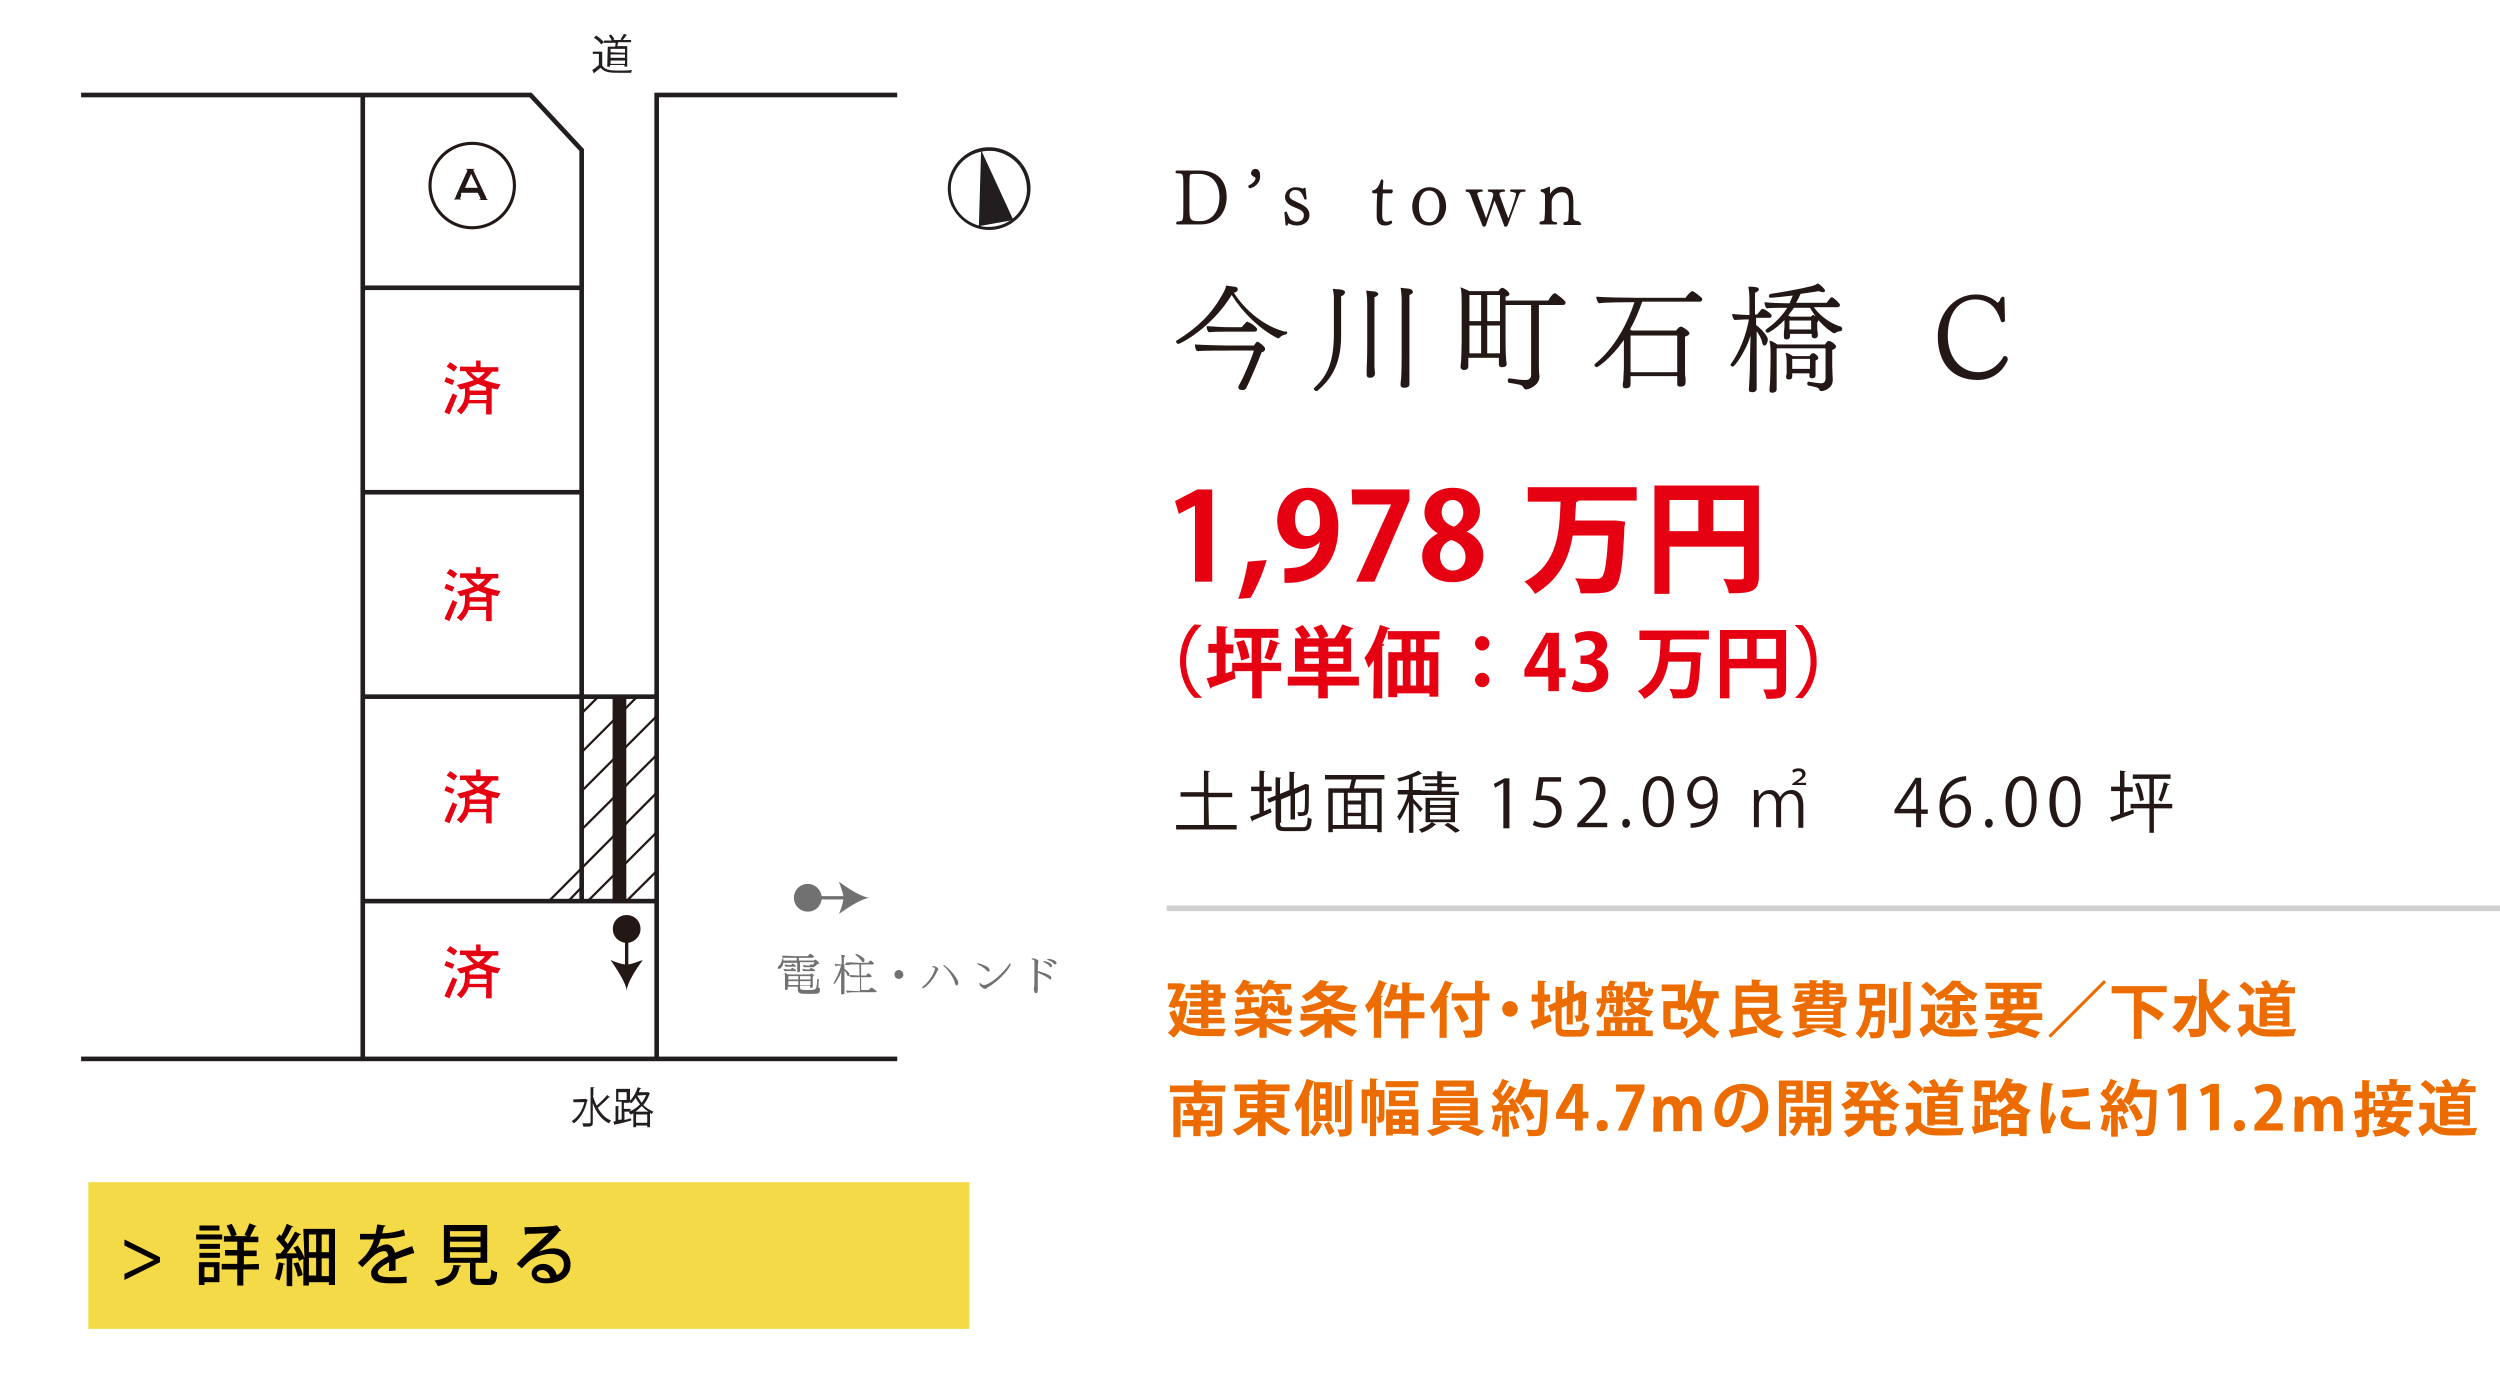 <?xml version="1.0" encoding="utf-8"?>
<!-- Generator: Adobe Illustrator 25.2.0, SVG Export Plug-In . SVG Version: 6.00 Build 0)  -->
<svg version="1.1" id="レイヤー_1" xmlns="http://www.w3.org/2000/svg" xmlns:xlink="http://www.w3.org/1999/xlink" x="0px"
	 y="0px" viewBox="0 0 450 250" style="enable-background:new 0 0 450 250;" xml:space="preserve">
<style type="text/css">
	.st0{fill:#F5DA47;}
	.st1{fill:#040000;}
	.st2{fill:none;stroke:#D1D1D2;stroke-miterlimit:10;}
	.st3{fill:#231815;}
	.st4{fill:#E50012;}
	.st5{fill:#EC6C00;}
	.st6{fill:none;}
	.st7{fill:#221E1F;}
	.st8{fill:none;stroke:#221E1F;stroke-width:0.832;stroke-miterlimit:10;}
	.st9{fill:none;stroke:#231815;stroke-width:2.474;stroke-miterlimit:10;}
	.st10{clip-path:url(#SVGID_2_);}
	.st11{fill:none;stroke:#231815;stroke-width:0.412;stroke-miterlimit:10;}
	.st12{fill:#717171;}
	.st13{fill:none;stroke:#231815;stroke-width:0.561;stroke-miterlimit:10;}
</style>
<rect x="15.9" y="212.8" class="st0" width="158.6" height="26.4"/>
<path class="st1" d="M28.8,226.3v0.9l-6.4,3.2v-1.1l5.3-2.5l0,0l-5.3-2.6v-1.1L28.8,226.3z"/>
<path class="st1" d="M40,222.2v0.9h-4.7v-0.9H40z M39.5,227.2v3.6h-2.7v0.5h-1v-4.1H39.5L39.5,227.2z M35.9,224.8v-0.9h3.7v0.9H35.9
	z M35.9,226.4v-0.9h3.7v0.9H35.9z M39.5,220.6v0.9h-3.6v-0.9H39.5z M38.5,228.1h-1.7v1.8h1.7V228.1z M46.6,227.5v1h-2.8v2.9h-1.1
	v-2.9h-2.8v-1h2.8V226h-2.2v-1h2.2v-1.5h-2.4v-1h1.3c-0.2-0.6-0.5-1.3-0.8-1.9l0.9-0.3c0.4,0.6,0.8,1.5,0.9,2l-0.5,0.2h2.4l-0.5-0.2
	c0.3-0.6,0.7-1.5,0.9-2.1l1.3,0.5c0,0.1-0.2,0.1-0.3,0.1c-0.2,0.5-0.6,1.2-0.9,1.8h1.5v1h-2.6v1.5h2.3v1h-2.3v1.5L46.6,227.5
	L46.6,227.5z"/>
<path class="st1" d="M51.3,227.5c0,0.1-0.1,0.1-0.3,0.1c-0.1,1-0.4,2.2-0.7,2.9c-0.2-0.1-0.6-0.3-0.8-0.4c0.3-0.7,0.5-1.8,0.7-2.9
	L51.3,227.5z M54.6,221.2h5.7v10.1h-1.1v-0.5h-3.6v0.6h-1v-4.8l-0.8,0.4c0-0.2-0.1-0.4-0.2-0.6l-1,0.1v5h-1v-5
	c-0.6,0-1.2,0.1-1.6,0.1c0,0.1-0.1,0.2-0.2,0.2l-0.2-1.2h0.9c0.2-0.3,0.5-0.6,0.7-0.9c-0.4-0.5-1-1.2-1.5-1.7l0.6-0.8l0.3,0.3
	c0.4-0.7,0.8-1.6,1-2.2l1.2,0.5c0,0.1-0.1,0.1-0.3,0.1c-0.3,0.7-0.8,1.6-1.3,2.3c0.2,0.2,0.4,0.5,0.6,0.7c0.5-0.7,0.9-1.5,1.3-2.2
	l1.1,0.5c0,0.1-0.2,0.1-0.3,0.1c-0.6,1-1.5,2.3-2.3,3.3h1.8c-0.2-0.4-0.4-0.7-0.6-1l0.8-0.4c0.5,0.7,1,1.6,1.2,2.2L54.6,221.2
	L54.6,221.2z M53.7,227.2c0.3,0.7,0.7,1.7,0.8,2.3c-0.3,0.1-0.5,0.2-0.9,0.3c-0.1-0.6-0.4-1.6-0.8-2.4L53.7,227.2z M56.9,222.2h-1.3
	v3.2h1.3V222.2z M55.6,226.4v3.2h1.3v-3.2H55.6z M59.2,225.4v-3.2h-1.3v3.2H59.2z M57.9,229.7h1.3v-3.2h-1.3V229.7z"/>
<path class="st1" d="M74.6,225.6C74.5,225.6,74.5,225.6,74.6,225.6c-0.1,0-0.2,0-0.3,0c-0.9,0.3-2.1,0.7-3.1,1.1c0,0.3,0,0.6,0,0.9
	c0,0.3,0,0.7,0,1.1l-1.2,0.1c0-0.5,0.1-1.2,0-1.6c-1.1,0.6-2,1.3-2,1.8c0,0.6,0.7,0.9,2.2,0.9c1.1,0,2.2,0,3-0.1v1.1
	c-0.7,0.1-1.7,0.1-3,0.1c-2.3,0-3.4-0.5-3.4-1.9c0-1,1.3-2.1,3.1-3c-0.1-0.5-0.3-0.9-0.7-0.9c-0.8,0-1.7,0.5-2.7,1.6
	c-0.3,0.3-0.8,0.8-1.3,1.3l-0.8-0.8c0.6-0.5,1.2-1.1,1.6-1.6c0.5-0.7,1.1-1.7,1.3-2.6h-0.6c-0.5,0-1.3,0-1.9,0v-1c0.7,0,1.6,0,2.1,0
	h0.7c0.1-0.5,0.2-1,0.3-1.7l1.5,0.2c0,0.1-0.1,0.2-0.3,0.2c-0.1,0.4-0.2,0.8-0.3,1.2c0.9,0,2.5-0.2,3.9-0.7l0.2,1.1
	c-1.3,0.4-3.1,0.6-4.4,0.6c-0.2,0.8-0.5,1.4-0.7,1.7l0,0c0.5-0.4,1.2-0.7,1.8-0.7c0.7,0,1.3,0.5,1.5,1.5c1-0.4,2.2-0.9,3.1-1.2
	L74.6,225.6z"/>
<path class="st1" d="M83,227.8c0,0.1-0.1,0.2-0.3,0.2c-0.3,1.7-0.9,2.9-3.9,3.5c-0.1-0.3-0.4-0.8-0.6-1c2.7-0.4,3.2-1.3,3.4-2.8
	L83,227.8z M85.6,229.8c0,0.4,0.1,0.4,0.6,0.4h1.6c0.5,0,0.6-0.2,0.6-1.7c0.2,0.2,0.7,0.4,1.1,0.5c-0.1,1.8-0.4,2.3-1.5,2.3h-1.8
	c-1.3,0-1.6-0.3-1.6-1.5v-2.5h-4.7v-6.8h7.8v6.8h-2.1V229.8L85.6,229.8z M81,221.6v1h5.5v-1H81z M81,223.5v1h5.5v-1H81z M81,225.4v1
	h5.5v-1H81z"/>
<path class="st1" d="M97,225.3c0.7-0.3,1.8-0.6,2.6-0.6c1.9,0,3.1,1.1,3.1,2.9c0,2.2-1.9,3.4-4.4,3.4c-1.6,0-2.6-0.7-2.6-1.8
	c0-0.9,0.9-1.7,2.1-1.7c1.3,0,2.2,1,2.4,2c0.8-0.3,1.3-1,1.3-1.9c0-1.2-0.9-1.9-2.3-1.9c-1.7,0-3.3,0.7-4.2,1.5
	c-0.3,0.3-0.8,0.8-1.1,1.1l-0.9-0.8c0.9-1,4.2-4.1,5.8-5.6c-0.6,0.1-2.9,0.2-4,0.2c0,0.1-0.2,0.2-0.3,0.2l-0.1-1.4
	c1.6,0,4.8-0.1,5.6-0.3l0.2-0.1l0.8,1c-0.1,0.1-0.2,0.1-0.3,0.1C100.1,222.5,98,224.4,97,225.3L97,225.3L97,225.3z M98.1,230.1
	c0.3,0,0.7,0,0.9-0.1c-0.1-0.8-0.7-1.4-1.4-1.4c-0.5,0-1,0.3-1,0.7C96.7,229.9,97.5,230.1,98.1,230.1z"/>
<line class="st2" x1="450" y1="163.5" x2="210" y2="163.5"/>
<g>
	<g>
		<path class="st3" d="M216.1,40.4h-4.2c-0.1,0-0.2-0.1-0.2-0.2c0-0.1,0.1-0.2,0.1-0.3c0.9-0.1,1-0.1,1.1-0.5
			c0.1-0.3,0.1-1.4,0.1-2.7V34c0-1.4,0-2.1-0.1-2.4s-0.2-0.4-1.2-0.4c-0.1-0.1-0.1-0.2-0.1-0.3c0-0.1,0.1-0.2,0.2-0.2h4.2
			c2.9,0,4.8,1.6,4.8,4.8C220.8,37.8,219.5,40.4,216.1,40.4z M215.8,31.3h-0.6c-1,0-1,0.1-1,0.2c-0.1,0.4-0.1,0.8-0.1,1.9v4.4
			c0,1.7,0.2,2,1.5,2h0.5c1.8,0,3.4-1.5,3.4-4.3C219.5,32.6,217.8,31.3,215.8,31.3z"/>
		<path class="st3" d="M225,33.9c-0.1,0-0.3-0.1-0.3-0.4v-0.1c1-0.4,1.3-1.1,1.3-1.3c0-0.1-0.1-0.1-0.1-0.2
			c-0.3-0.1-0.7-0.3-0.7-0.7c0-0.5,0.4-0.8,0.8-0.8c0.5,0,0.8,0.5,0.8,1C227,32.6,226.2,33.6,225,33.9z"/>
		<path class="st3" d="M235.7,38.7c0,1.3-1.2,1.9-2.2,1.9c-0.6,0-1.2-0.2-1.6-0.4c0,0-0.1,0.1-0.1,0.3c-0.1,0.1-0.2,0.1-0.2,0.1
			s-0.2,0-0.2-0.1l-0.2-2.2c0-0.1,0.1-0.2,0.2-0.2c0.1,0,0.1,0,0.2,0c0.2,0.6,0.5,1.1,0.6,1.3c0.3,0.3,0.8,0.5,1.2,0.5
			c0.8,0,1.3-0.4,1.3-1.2c0-1.5-3.3-1.1-3.4-3.2l0,0c0-1.2,1-1.8,1.9-1.8c0.5,0,1,0.1,1.4,0.3v-0.1c0-0.1,0.1-0.1,0.2-0.1
			c0.1,0,0.2,0,0.2,0.1l0.2,1.9c0,0.1-0.1,0.1-0.2,0.1c-0.1,0-0.1,0-0.2,0c-0.4-1.2-0.8-1.7-1.7-1.7c-0.5,0-1,0.4-1,1l0,0
			c0,0.6,0.4,0.7,1.4,1.2C235.1,37.1,235.7,37.7,235.7,38.7z"/>
		<path class="st3" d="M249.3,40.6c-1.1,0-1.5-0.7-1.5-1.7c0-1.1,0-2.9,0.1-3.9c0-0.2,0-0.2-0.1-0.2h-0.7c-0.1-0.1-0.1-0.2-0.1-0.3
			s0-0.1,0-0.2l0.4-0.1c0.4-0.2,0.8-0.6,1.2-1.9c0.2,0,0.4,0,0.4,0.3l0,0l-0.1,1.4c0,0.1,0,0.1,0.1,0.1h1.5c0.1,0,0.2,0.1,0.2,0.3
			s-0.1,0.3-0.2,0.4H249c-0.1,0-0.1,0.1-0.1,0.1c-0.1,1.4-0.1,2.8-0.1,3.8s0.3,1.2,0.8,1.2c0.3,0,0.5-0.1,0.8-0.2l0,0
			c0.1,0,0.2,0.3,0.2,0.3C250.6,40.3,250,40.6,249.3,40.6z"/>
		<path class="st3" d="M257.2,40.6c-2,0-3-1.7-3-3.4c0-1.8,1.2-3.5,3.1-3.5c2,0,3,1.7,3,3.5C260.3,38.9,259.1,40.6,257.2,40.6z
			 M257.2,34.3c-1.3,0-1.8,1.5-1.8,2.8c0,1.4,0.4,2.9,1.9,2.9c1.3,0,1.8-1.5,1.8-2.9C259.1,35.8,258.7,34.3,257.2,34.3z"/>
		<path class="st3" d="M273.4,35.1c-0.5,1.4-1.3,3.5-2,5.4c-0.1,0.2-0.2,0.3-0.4,0.3c-0.2,0-0.3-0.1-0.3-0.3c-0.4-1.1-1.1-3-1.7-4.4
			c-0.4,1.3-1,2.8-1.5,4.4c-0.1,0.2-0.2,0.3-0.4,0.3c-0.2,0-0.3-0.2-0.3-0.3c-0.6-1.5-1.7-4.2-2.1-5.4c-0.2-0.5-0.3-0.5-0.8-0.6
			c-0.1-0.1-0.1-0.2-0.1-0.2s0-0.2,0.2-0.2h2.7c0.1,0,0.2,0.1,0.2,0.2c0,0.1,0,0.2-0.1,0.2c-0.4,0-0.9,0.1-0.9,0.4l0,0
			c0.4,1.1,1.1,3.1,1.6,4.4c0.5-1.5,1.2-3.5,1.3-4.3c-0.1-0.4-0.2-0.4-0.9-0.5c-0.1-0.1-0.1-0.2-0.1-0.2c0-0.1,0-0.2,0.2-0.2h2.7
			c0.1,0,0.2,0.1,0.2,0.2c0,0.1,0,0.2-0.1,0.2c-0.5,0-0.9,0.1-0.9,0.4c0,0,0,0,0,0.1c0.4,1.1,1.1,3.1,1.6,4.3
			c0.9-2.4,1.4-4.1,1.4-4.4c0-0.2-0.3-0.3-1-0.4c-0.1-0.1-0.1-0.2-0.1-0.2c0-0.1,0.1-0.2,0.2-0.2h2.4c0.1,0,0.2,0.1,0.2,0.2
			s0,0.2-0.1,0.2C273.7,34.5,273.6,34.6,273.4,35.1z"/>
		<path class="st3" d="M284.6,40.3c0,0.1,0,0.2-0.2,0.2h-2.8c-0.1,0-0.2-0.1-0.2-0.2s0.1-0.2,0.1-0.3c0.7-0.1,0.8-0.2,0.8-0.5
			c0-0.6,0.1-1,0.1-1.8v-0.8c0-1.2,0-2.3-1.3-2.3c-1.1,0-1.8,0.9-1.8,1.8v1.5c0,0.6,0,1.2,0,1.6c0.1,0.3,0.3,0.5,0.9,0.5
			c0.1,0.1,0.1,0.2,0.1,0.2c0,0.1-0.1,0.2-0.2,0.2h-2.8c-0.1,0-0.2-0.1-0.2-0.2c0-0.1,0.1-0.2,0.1-0.3c0.7-0.1,0.8-0.2,0.8-0.5
			c0.1-0.8,0.1-1.6,0.1-2.8v-1.2c0-0.6-0.1-0.7-0.7-0.9c-0.1-0.1-0.1-0.1-0.1-0.2c0-0.1,0-0.1,0.1-0.2c0.6-0.1,1.1-0.3,1.4-0.5
			c0.2,0,0.2,0.1,0.2,0.3v1c0.5-0.8,1.3-1.3,2.1-1.3c1.1,0,2.1,0.5,2.1,2.6v1.5c0,0.6,0,1.2,0,1.6c0.1,0.3,0.3,0.5,0.9,0.5
			C284.5,40.1,284.6,40.2,284.6,40.3z"/>
		<path class="st3" d="M231.7,59.8c0,0.2-0.1,0.4-0.3,0.4c-0.4,0.1-0.7,0.2-1.1,0.6c-0.1,0.1-0.1,0.1-0.2,0.1H230
			c-3.2-1.6-6.3-4.6-8.3-7.8c-3.6,5.9-9.2,8.8-9.6,8.8c-0.2,0-0.4-0.2-0.4-0.4c0-0.1,0-0.2,0.1-0.2c3.7-2.3,6.3-4.7,8.4-8.6
			c0.2-0.4,0.4-0.7,0.5-1.3c0.5,0.1,0.9,0.1,1.4,0.2c0.3,0,0.7,0.1,0.7,0.5s-0.4,0.5-0.7,0.6c2.1,3.3,5.6,6.1,9.2,7
			C231.6,59.6,231.7,59.7,231.7,59.8z M227.1,63.4c-0.7,1.9-2.5,6-2.8,6.5c-0.2,0.3-0.4,0.3-0.7,0.3s-0.7-0.1-0.7-0.5
			c0-0.2,0.2-0.5,0.3-0.7c0.5-0.8,2.2-4.7,2.5-5.9h-4.1c-1.1,0-5,0-6.1,0.1c-0.3-0.2-0.4-0.7-0.4-1.1c0,0,0,0,0-0.1
			c1.2,0.1,5,0.2,6,0.2h4.6c0.1-0.2,0.5-0.7,0.6-0.7c0.3,0,1.4,0.9,1.4,1.2C227.8,63.2,227.3,63.4,227.1,63.4z M226.3,59.3
			c0,0.2-0.2,0.4-0.5,0.4H221c-1,0-2.4,0-3.4,0.1c-0.3-0.2-0.4-0.7-0.4-1.1c1.4,0.1,3,0.2,4.2,0.2h2.1c0.2-0.2,0.6-0.7,0.8-0.9
			c0.1,0,0.1-0.1,0.2-0.1s0.1,0,0.2,0.1C225,58,226.3,58.9,226.3,59.3z"/>
		<path class="st3" d="M241.4,53.3c0,1.2,0,7.1,0,7.1v0.1c0,5.4-2.1,8-4.2,9.8c0,0-0.1,0.1-0.2,0.1c-0.2,0-0.5-0.2-0.5-0.4
			c0-0.1,0-0.1,0.1-0.2c2-1.9,3.5-4.1,3.5-9.7c0-1.8,0-5.6,0-6.4c0-0.8-0.1-1.1-0.2-1.7c0.6,0.1,1.2,0,1.8,0.2
			c0.3,0.1,0.4,0.3,0.4,0.4C242.1,53,241.6,53.3,241.4,53.3z M247.4,53.5v8.2c0,0.3,0,1.1,0,2c0,0.7,0,1.5,0,2.3
			c0,0.2,0.1,1.1,0.1,1.3c0,0.2-0.2,0.7-0.9,0.7c-0.3,0-0.6-0.1-0.6-0.6c0,0,0-0.4,0-1.1c0.1-1.6,0.1-4,0.1-4.6v-7.1
			c0,0,0-1.4-0.2-2.3c0.6,0.1,1.2,0.1,1.7,0.2c0.3,0.1,0.5,0.3,0.5,0.4C248.1,53,248,53.3,247.4,53.5z M253.7,53.1v10.5
			c0,0.5,0,2.4,0,4.3c0,0.2,0,1.1,0,1.3c0,0.5-0.6,0.6-0.9,0.6c-0.3,0-0.7-0.1-0.7-0.5c0,0,0-0.6,0.1-1.1c0.1-1.6,0.1-4.1,0.1-4.6
			v-9.5c0,0,0-1.4-0.2-2.3c0.6,0.1,1.2,0.1,1.7,0.2c0.3,0.1,0.5,0.3,0.5,0.5C254.4,52.7,254.2,52.9,253.7,53.1z"/>
		<path class="st3" d="M281.8,54.5c0,0.2-0.1,0.4-0.5,0.4H277v10.5c0,0.3,0,1.7,0.1,2.3v0.1c0,1.5-1.8,2.3-2.4,2.3
			c-0.2,0-0.3-0.1-0.4-0.2c-0.2-0.5-0.5-0.6-1-0.7c-0.4-0.1-1.2-0.2-1.7-0.3c-0.1,0-0.2-0.2-0.2-0.4c0-0.2,0.1-0.4,0.3-0.4l0,0
			c1.2,0.2,2.1,0.3,3,0.3c0.3,0,0.9-0.2,0.9-0.9V54.9H271v5.7c0,0.3,0,3.3,0.1,4c0,0.2,0.1,0.8,0.1,0.9c0,0.4-0.3,0.6-0.9,0.6
			c-0.3,0-0.5-0.2-0.5-0.5s0-0.8,0-0.9v-0.3h-5.5v0.4c0,0.2,0,0.9,0,1c0,0.3,0,0.8-0.8,0.8c-0.4,0-0.6-0.3-0.6-0.5V66
			c0-0.3,0.1-0.9,0.1-1c0-0.3,0.1-1.9,0.1-3.4v-7c0-1,0-2.1-0.2-2.9c0.7,0.3,1.2,0.5,1.6,0.7h5.2c0.2-0.3,0.5-0.6,0.7-0.6h0.1
			c0.5,0.2,1.2,0.8,1.2,1.1c0,0.2-0.1,0.4-0.7,0.5v0.7h7.7c0.1-0.3,0.8-1.3,1.1-1.3c0.1,0,0.1,0,0.2,0C280.2,53,281.8,54,281.8,54.5
			z M266.6,53.1h-2.1v4.7h2.1V53.1z M266.6,58.6h-2.1v2.9c0,0,0,0,0,2.1h2.1V58.6z M267.7,53.1v4.7h2.3v-4.7H267.7z M267.7,58.6v5
			h2.3v-5H267.7z"/>
		<path class="st3" d="M306.4,53.9c0,0.2-0.1,0.4-0.5,0.4h-10.3c-0.6,1.7-1.3,3.4-2.2,5l0.3,0.2h8c0.3-0.4,0.6-0.7,0.8-0.7
			c0.1,0,0.1,0,0.2,0c0.4,0.2,1.4,0.8,1.4,1.2c0,0.2-0.2,0.4-0.8,0.6v5.7c0,0.3,0,1.6,0.1,1.8c0,0.3,0,0.7,0,0.8
			c0,0.2-0.1,0.7-0.9,0.7c-0.5,0-0.6-0.2-0.6-0.5c0-0.1,0-0.9,0-1.2v-0.2h-8.4v0.9c0,0.2,0,0.4,0,0.5c0,0.4-0.1,0.8-0.9,0.8
			c-0.3,0-0.5-0.1-0.5-0.5v-0.1c0,0,0-0.4,0.1-0.8c0-0.9,0.1-1.6,0.1-2.2v-5.1c-2.4,3.4-4.7,4.9-4.9,4.9c-0.2,0-0.4-0.3-0.4-0.4
			s0-0.1,0.1-0.2c3.6-2.9,5.9-7.4,7.1-11.1h-0.6c-1,0-4.7,0-5.8,0.2c-0.3-0.3-0.4-0.7-0.5-1.2c1,0.1,4.9,0.2,6.8,0.2h9.3
			c0.1-0.2,0.6-0.8,1-1.1c0.1-0.1,0.1-0.1,0.2-0.1c0.3,0,1.5,1,1.8,1.3C306.3,53.7,306.4,53.8,306.4,53.9z M301.9,60.4h-8.4V67h8.4
			v-0.2V60.4z"/>
		<path class="st3" d="M318.9,56.8c0,0.2-0.1,0.4-0.4,0.4h-2.4v1.3c0.7,0.5,2.1,1.9,2.1,2.6c0,0.6-0.3,1.1-0.6,1.1
			c-0.2,0-0.3-0.1-0.4-0.5c-0.1-0.7-0.6-1.5-1-2.1v4.6c0,0.3,0,0.6,0,0.9c0,1.3,0,3.1,0,3.6c0,0.7,0,1.3,0,1.3
			c0,0.4-0.4,0.6-0.7,0.6c-0.5,0-0.7-0.1-0.7-0.4c0,0,0,0,0-0.1c0.1-1.3,0.2-3.7,0.2-5.8c0-1.3,0.1-2.8,0.1-3.9
			c-0.7,2.5-2.8,5.6-3.2,5.6c-0.1,0-0.4-0.1-0.4-0.3v-0.1c1.6-2.2,2.8-5.2,3.3-8.1h-0.6c-0.6,0-1.6,0.1-2,0.1
			c-0.2-0.2-0.4-0.6-0.4-1v-0.1c0.6,0.1,2.3,0.2,2.8,0.2h0.3V54c0-0.6,0-1.3-0.2-2.4c0.1,0,0.1,0,0.2,0c1,0,1.7,0.1,1.7,0.5
			c0,0.2-0.2,0.4-0.7,0.6v3.9h0.4c0.8-1,0.8-1,0.9-1h0.1C317.8,55.7,318.9,56.5,318.9,56.8z M331.6,59.2c0,0.2-0.1,0.4-0.3,0.4
			c-0.2,0-0.6,0.1-0.9,0.3c-0.1,0-0.2,0.1-0.2,0.1c-0.3,0-1.7-1-2.9-2.4v0.1c0,0.1-0.1,0.3-0.2,0.3v0.8c0,0.5,0,0.9,0.1,1
			c0,0.2,0,0.5,0,0.6c0,0,0,0.5-0.6,0.5c-0.3,0-0.5-0.2-0.5-0.4v-0.4h-3.9v0.4c0,0.3-0.1,0.6-0.6,0.6c-0.3,0-0.5-0.1-0.5-0.4v-0.1
			c0,0,0-0.3,0-0.7s0.1-0.7,0.1-1.1v-0.5c0-0.3,0-0.5,0-0.7c-1.3,1.4-2.8,2.3-3,2.3c-0.1,0-0.4-0.1-0.4-0.4c0-0.1,0-0.1,0.1-0.2
			c1.4-1,2.8-2.3,3.8-3.9c-1,0-3.1,0-3.7,0.1c-0.2-0.2-0.4-0.7-0.4-1.1c0.7,0.1,3.2,0.2,4.5,0.2c0.2-0.4,0.4-0.9,0.6-1.4
			c-1.7,0.2-3.6,0.4-3.9,0.4s-0.4-0.1-0.4-0.3s0.1-0.3,0.3-0.4c2-0.3,5.5-0.9,7.4-1.4c0.4-0.1,0.7-0.2,1.1-0.5
			c0.5,0.3,1.3,1,1.3,1.3c0,0.2-0.1,0.3-0.4,0.3c-0.2,0-0.5-0.1-0.7-0.2c-1,0.2-2.1,0.3-3.3,0.5c-0.2,0.5-0.5,1.1-0.8,1.6h5.5
			c0.3-0.4,0.7-1,0.9-1c0.3,0,1.5,1.1,1.5,1.4c0,0.2-0.2,0.4-0.5,0.4h-4.2c1.3,1.9,3.6,3.2,4.9,3.5C331.6,59,331.6,59.1,331.6,59.2z
			 M330.5,62.4c0,0.2-0.2,0.4-0.7,0.6v2.9c0,0.8,0.1,2.1,0.1,2.4c0,0,0,0,0,0.1c0,1.6-1.7,2-2,2c-0.2,0-0.3,0-0.4-0.2
			c-0.1-0.4-0.4-0.5-2-0.8c-0.1,0-0.2-0.2-0.2-0.3c0-0.2,0.1-0.4,0.2-0.4l0,0c0.7,0.1,1.9,0.3,2.2,0.3c0.7,0,0.8-0.3,0.9-0.8
			c0,0,0,0,0-1.5c0-1.3,0-2.7,0-4h-8.8v2.7c0,0.3,0,0.6,0,0.9c0,1.3,0,2.4,0,2.9c0,0.2,0,0.6,0,0.8v0.1c0,0.5-0.6,0.6-0.8,0.6
			c-0.4,0-0.5-0.2-0.5-0.5c0,0,0,0,0-0.1c0-0.3,0.1-0.9,0.1-1c0-0.3,0.1-2.2,0.1-3.7v-1.6c0-1.1,0-1.4-0.2-2.5
			c0.5,0.1,1,0.4,1.4,0.7h8.6c0.4-0.6,0.5-0.6,0.5-0.6C329.4,61.2,330.5,62,330.5,62.4z M327.3,64.4c0,0.3-0.3,0.4-0.5,0.5v1
			c0,0.4,0,1,0,1.2s0,0.5,0,0.5c0,0.3-0.3,0.5-0.6,0.5c-0.3,0-0.5-0.1-0.5-0.4v-0.5h-3.1c0,0.6,0,0.6,0,0.6c0,0.1,0,0.5-0.6,0.5
			c-0.3,0-0.5-0.1-0.5-0.4v-0.1c0,0,0-0.3,0.1-0.5c0-0.4,0-0.6,0-0.9v-0.9c0-0.7,0-1.2-0.2-2c0.5,0.1,0.9,0.3,1.3,0.6h3
			c0.1-0.2,0.3-0.3,0.4-0.4c0-0.1,0.1-0.1,0.2-0.1C326.5,63.4,327.3,64.1,327.3,64.4z M325.8,55.4h-2.9c-0.3,0.5-0.7,0.9-1,1.4
			c0.1,0.1,0.3,0.1,0.4,0.2h3.7c0-0.1,0.1-0.1,0.2-0.2l0.1-0.1h0.1c0.2,0.1,0.4,0.2,0.5,0.4C326.6,56.6,326.2,56.1,325.8,55.4z
			 M326.1,57.7h-4v1.6h3.9c0-0.1,0-0.3,0-0.5v-1.1H326.1z M325.8,64.6h-3.2v1.8h3.2V66V64.6z"/>
		<path class="st3" d="M356,68.4c-4.5,0-7.2-2.9-7.2-7.9c0-3.6,2.6-7.5,6.9-7.5c1.3,0,2.7,0.4,3.9,1.5c0.1-0.1,0.4-0.3,0.5-0.8
			c0.1-0.1,0.2-0.3,0.4-0.3c0.1,0,0.3,0.1,0.3,0.2l0.1,4.2c-0.1,0.1-0.3,0.2-0.4,0.2s-0.2,0-0.3-0.1c-0.5-1.5-1.4-4-4.7-4
			c-2.6,0-4.9,2.1-4.9,6.5c0,4.3,2.6,6.6,5.5,6.6c1.7,0,3.4-0.8,4.6-2.9c0.1,0,0.1,0,0.2,0c0.4,0,0.5,0.3,0.5,0.7
			C360.3,67.3,358.2,68.4,356,68.4z"/>
	</g>
</g>
<g>
	<g>
		<path class="st3" d="M217.6,148.5h5v0.8h-10.9v-0.8h5v-5.1h-4.2v-0.8h4.2v-3.9l1.1,0.1c0,0.1-0.1,0.1-0.3,0.2v3.7h4.3v0.8h-4.3
			L217.6,148.5L217.6,148.5z"/>
		<path class="st3" d="M227.3,146.1l1.4-0.6l0.2,0.7c-1.2,0.6-2.6,1.1-3.4,1.5c0,0.1,0,0.2-0.1,0.2L225,147c0.5-0.2,1-0.4,1.7-0.6
			v-4h-1.5v-0.8h1.5v-2.9l1,0.1c0,0.1-0.1,0.1-0.2,0.2v2.6h1.4v0.8h-1.4v3.7H227.3z M230.4,148.1c0,0.7,0.2,0.8,1,0.8h3.1
			c0.7,0,0.8-0.3,0.9-1.8c0.2,0.1,0.5,0.3,0.7,0.3c-0.1,1.7-0.4,2.2-1.7,2.2h-3.1c-1.4,0-1.7-0.3-1.7-1.6v-4l-1.2,0.5l-0.3-0.7
			l1.5-0.6v-3.3l1,0.1c0,0.1-0.1,0.1-0.2,0.2v2.7l1.7-0.7v-3.3l1,0.1c0,0.1-0.1,0.1-0.2,0.2v2.8l1.9-0.8l0.2-0.1l0.7,0.2l-0.1,0.1
			c0,2.3,0,4.2-0.1,4.6c-0.1,0.7-0.5,0.9-1.8,0.9c0-0.2-0.1-0.5-0.2-0.7c0.3,0,0.7,0,0.9,0s0.3-0.1,0.4-0.3c0.1-0.3,0.1-1.8,0.1-3.8
			l-1.8,0.8v4.6h-0.8v-4.3l-1.7,0.7v4.2L230.4,148.1L230.4,148.1z"/>
		<path class="st3" d="M249.2,140.3h-5h-0.1c-0.1,0.5-0.3,1.1-0.4,1.6h5v7.9h-0.8v-0.6h-8v0.6h-0.8v-7.9h3.8
			c0.1-0.5,0.3-1.1,0.4-1.6h-4.8v-0.8h10.7L249.2,140.3L249.2,140.3z M239.9,142.7v5.8h2v-5.8H239.9z M245,144.1v-1.4h-2.4v1.4H245z
			 M245,146.3v-1.5h-2.4v1.5H245z M242.6,146.9v1.5h2.4v-1.5H242.6z M247.9,148.5v-5.8h-2.1v5.8H247.9z"/>
		<path class="st3" d="M254.4,143.8c0.4,0.4,1.4,1.5,1.7,1.8l-0.5,0.6c-0.2-0.4-0.7-1.1-1.2-1.6v5.3h-0.8v-5.6
			c-0.5,1.3-1.1,2.6-1.7,3.4c-0.1-0.2-0.3-0.5-0.4-0.7c0.7-0.9,1.5-2.5,1.9-4h-1.8v-0.8h2v-2c-0.6,0.2-1.2,0.3-1.8,0.5
			c0-0.2-0.2-0.4-0.3-0.6c1.4-0.3,3-0.9,3.8-1.4l0.7,0.6c-0.1,0-0.1,0.1-0.2,0c-0.4,0.2-0.9,0.4-1.5,0.6v2.3h1.5v0.1h2.9v-0.8h-2.2
			V141h2.2v-0.7h-2.6v-0.6h2.6v-0.9l1,0.1c0,0.1-0.1,0.1-0.2,0.2v0.7h2.6v0.6h-2.6v0.7h2.2v0.6h-2.2v0.8h3.1v0.6h-6.8l0,0h-1.5
			L254.4,143.8L254.4,143.8z M261.9,148h-4.1l0.7,0.4c0,0-0.1,0.1-0.2,0.1c-0.5,0.5-1.5,1.1-2.4,1.4c-0.1-0.2-0.3-0.4-0.5-0.6
			c0.9-0.3,1.9-0.9,2.3-1.3h-1.1v-4.4h5.3L261.9,148L261.9,148z M257.4,144.1v0.8h3.7v-0.8H257.4z M257.4,145.4v0.8h3.7v-0.8H257.4z
			 M257.4,146.7v0.8h3.7v-0.8H257.4z M262,149.9c-0.5-0.4-1.3-1-2-1.4l0.6-0.4c0.8,0.4,1.7,1,2.2,1.4L262,149.9z"/>
		<path class="st3" d="M270.6,148.9v-8l0,0l-1.5,0.9l-0.2-0.7l1.9-1h0.9v9h-1.1L270.6,148.9L270.6,148.9z"/>
		<path class="st3" d="M281,139.9v0.8h-3.2l-0.4,2.5c0.2,0,0.4,0,0.7,0c1.6,0,3,0.9,3,2.8c0,1.8-1.3,3-3.1,3c-0.9,0-1.7-0.3-2.1-0.5
			l0.3-0.8c0.3,0.2,1,0.5,1.8,0.5c1.1,0,2.1-0.8,2.1-2.1c0-1.2-0.8-2.1-2.5-2.1c-0.5,0-0.9,0-1.2,0.1l0.6-4.2H281z"/>
		<path class="st3" d="M289.2,148.9h-5.3v-0.6l0.9-0.9c2.1-2.2,3.2-3.5,3.2-4.9c0-1-0.4-1.8-1.7-1.8c-0.7,0-1.4,0.4-1.8,0.7
			l-0.3-0.7c0.6-0.5,1.4-0.9,2.3-0.9c1.8,0,2.5,1.3,2.5,2.6c0,1.7-1.2,3.1-3,5l-0.7,0.7l0,0h4v0.8L289.2,148.9L289.2,148.9z"/>
		<path class="st3" d="M292,148.2c0-0.5,0.3-0.8,0.7-0.8c0.4,0,0.7,0.3,0.7,0.8c0,0.4-0.3,0.8-0.7,0.8
			C292.2,149,292,148.6,292,148.2z"/>
		<path class="st3" d="M295.7,144.4c0-3.1,1.2-4.7,2.9-4.7c1.7,0,2.7,1.6,2.7,4.5c0,3.1-1.1,4.7-2.9,4.7
			C296.8,149,295.7,147.4,295.7,144.4z M300.3,144.3c0-2.2-0.5-3.8-1.8-3.8c-1.1,0-1.8,1.4-1.8,3.8s0.7,3.9,1.8,3.9
			C299.8,148.2,300.3,146.5,300.3,144.3z"/>
		<path class="st3" d="M308.3,144.6c-0.5,0.6-1.2,1-2.1,1c-1.5,0-2.5-1.2-2.5-2.7c0-1.6,1.1-3.2,2.8-3.2c1.7,0,2.7,1.5,2.7,3.8
			c0,3-1.5,5.1-3.8,5.4c-0.4,0.1-0.8,0.1-1.1,0.1v-0.8c0.3,0,0.5,0,0.9-0.1C306.9,147.9,308,146.7,308.3,144.6L308.3,144.6z
			 M304.7,142.8c0,1.2,0.7,2,1.7,2s1.9-0.7,1.9-1.5c0-1.7-0.6-2.9-1.8-2.9C305.4,140.5,304.7,141.5,304.7,142.8z"/>
		<path class="st3" d="M315.7,144c0-0.6,0-1.2,0-1.8h0.8l0.1,1.2l0,0c0.4-0.7,1-1.2,2-1.2c0.9,0,1.5,0.6,1.8,1.3l0,0
			c0.3-0.5,0.9-1.3,2.1-1.3c0.8,0,2.1,0.5,2.1,2.8v4h-0.9v-4c0-1.3-0.5-2.1-1.5-2.1c-0.9,0-1.6,0.9-1.6,1.7v4.3h-0.9v-4.2
			c0-1-0.5-1.8-1.4-1.8s-1.7,0.9-1.7,1.9v4.1h-0.9V144z M322.6,141.4v-0.3l0.4-0.3c1.2-0.8,1.4-1.1,1.4-1.4c0-0.3-0.2-0.6-0.7-0.6
			c-0.3,0-0.7,0.2-0.9,0.3l-0.2-0.4c0.3-0.3,0.7-0.4,1.2-0.4c0.8,0,1.2,0.5,1.2,1s-0.4,0.9-1.2,1.4l-0.3,0.2l0,0h1.6v0.4h-2.5V141.4
			z"/>
		<path class="st3" d="M345.8,148.9h-0.9v-2.5H341v-0.6l3.8-5.8h1v5.7h1.2v0.8h-1.2V148.9z M342,145.6h2.9v-3.2c0-0.5,0-1,0-1.4l0,0
			c-0.3,0.6-0.5,0.9-0.7,1.3L342,145.6L342,145.6z"/>
		<path class="st3" d="M350.2,144.1c0.4-0.6,1.1-1.1,2.1-1.1c1.5,0,2.5,1.1,2.5,2.9c0,1.6-1,3.1-2.8,3.1s-2.9-1.5-2.9-3.8
			c0-2.4,1.1-4.9,4-5.4c0.3,0,0.6-0.1,0.8-0.1v0.8C351.5,140.6,350.3,142.4,350.2,144.1L350.2,144.1z M353.8,145.9
			c0-1.4-0.7-2.2-1.8-2.2c-1.1,0-1.9,1-1.9,1.7c0,1.6,0.7,2.8,2,2.8C353.1,148.2,353.8,147.3,353.8,145.9z"/>
		<path class="st3" d="M357.3,148.2c0-0.5,0.3-0.8,0.7-0.8c0.4,0,0.7,0.3,0.7,0.8c0,0.4-0.3,0.8-0.7,0.8
			C357.6,149,357.3,148.6,357.3,148.2z"/>
		<path class="st3" d="M361,144.4c0-3.1,1.2-4.7,2.9-4.7c1.7,0,2.7,1.6,2.7,4.5c0,3.1-1.1,4.7-2.9,4.7
			C362.1,149,361,147.4,361,144.4z M365.7,144.3c0-2.2-0.5-3.8-1.8-3.8c-1.1,0-1.8,1.4-1.8,3.8s0.7,3.9,1.8,3.9
			C365.1,148.2,365.7,146.5,365.7,144.3z"/>
		<path class="st3" d="M368.9,144.4c0-3.1,1.2-4.7,2.9-4.7c1.7,0,2.7,1.6,2.7,4.5c0,3.1-1.1,4.7-2.9,4.7
			C370.1,149,368.9,147.4,368.9,144.4z M373.6,144.3c0-2.2-0.5-3.8-1.8-3.8c-1.1,0-1.8,1.4-1.8,3.8s0.7,3.9,1.8,3.9
			C373.1,148.2,373.6,146.5,373.6,144.3z"/>
		<path class="st3" d="M382.3,142.5v3.8c0.6-0.2,1.1-0.4,1.7-0.6l0.1,0.7c-1.4,0.5-2.9,1.1-3.8,1.4c0,0.1-0.1,0.2-0.1,0.2l-0.4-0.9
			c0.5-0.1,1.1-0.3,1.8-0.6v-4.1H380v-0.8h1.6v-2.9l1,0.1c0,0.1-0.1,0.1-0.2,0.2v2.7h1.5v0.8L382.3,142.5L382.3,142.5z M391,144.7
			v0.8h-3.3v4.4h-0.8v-4.4h-3.4v-0.8h3.4v-4.5h-3v-0.8h6.8v0.8h-3v4.5H391z M385.2,144.2c-0.1-0.8-0.5-2.1-0.9-3.1l0.7-0.2
			c0.5,1,0.8,2.2,0.9,3.1L385.2,144.2z M390.5,141.2c0,0.1-0.1,0.1-0.3,0.1c-0.3,0.9-0.7,2.2-1.1,3l-0.6-0.3c0.4-0.8,0.8-2.2,1-3.2
			L390.5,141.2z"/>
	</g>
</g>
<g>
	<path class="st4" d="M215.1,104.7V91l0,0l-2.9,1.5l-0.7-2.3l4-2.1h2.7v16.6H215.1z"/>
	<path class="st4" d="M228,100.8c-0.7,2.4-1.8,5-2.9,6.8l-2.2,0.2c0.7-2,1.4-4.6,1.7-6.7L228,100.8z"/>
	<path class="st4" d="M237.6,97.5c-0.7,0.8-1.7,1.3-3.1,1.3c-2.6,0-4.6-2-4.6-5.1s2.2-5.9,5.5-5.9c3.6,0,5.5,3,5.5,7
		c0,5.8-3,10.4-9.7,10.1v-2.6c0.5,0,0.8,0,1.6-0.1C235.6,102,237.2,100,237.6,97.5L237.6,97.5z M233.1,93.4c0,2,0.9,3.1,2.2,3.1
		c1,0,1.7-0.6,2.1-1.3c0.1-0.2,0.2-0.6,0.2-1.2c0-2.2-0.7-4-2.3-4C234,90.1,233.1,91.5,233.1,93.4z"/>
	<path class="st4" d="M243.3,88.1h10.4v2l-6.3,14.6h-3.3l6.3-13.9l0,0h-7L243.3,88.1L243.3,88.1z"/>
	<path class="st4" d="M258.8,96c-1.5-0.9-2.4-2.2-2.4-3.7c0-2.8,2.3-4.5,5.1-4.5c3.3,0,4.9,2.1,4.9,4.2c0,1.3-0.7,2.8-2.4,3.7l0,0
		c1.6,0.7,3,2.2,3,4.2c0,3-2.3,4.9-5.6,4.9c-3.5,0-5.4-2.2-5.4-4.6C255.9,98.3,257.2,96.9,258.8,96L258.8,96z M263.8,100.3
		c0-1.6-1.1-2.7-2.6-3.1c-1.3,0.5-2,1.6-2,2.9c0,1.4,0.9,2.6,2.3,2.6C262.9,102.7,263.8,101.6,263.8,100.3z M259.5,92.2
		c0,1.3,0.9,2.2,2.2,2.6c0.9-0.4,1.7-1.4,1.7-2.5s-0.6-2.3-1.9-2.3C260.1,90,259.5,91.1,259.5,92.2z"/>
	<path class="st4" d="M294.5,90.1h-10.3c-0.1,0.1-0.3,0.2-0.5,0.3c-0.1,1.1-0.1,2.2-0.2,3.3h6.8h0.6l1.6,0.2c0,0.2,0,0.6-0.1,0.9
		c-0.3,7.1-0.7,9.8-1.6,10.8c-0.7,0.9-1.6,1.2-4.1,1.2c-0.7,0-1.4,0-2.2,0c-0.1-0.8-0.4-1.9-1-2.7c1.6,0.1,3.1,0.1,3.9,0.1
		c0.4,0,0.7-0.1,0.9-0.3c0.6-0.5,0.9-2.8,1.2-7.5h-6.4c-0.7,4-2.3,7.9-6.8,10.5c-0.4-0.7-1.2-1.7-1.9-2.2c6.1-3.1,6.3-9.1,6.5-14.4
		H275v-2.6h19.6v2.4C294.6,90.1,294.5,90.1,294.5,90.1z"/>
	<path class="st4" d="M316.6,87.4v16.3c0,2.8-1.3,3.1-5.4,3.1c-0.1-0.7-0.6-2-1-2.6c0.9,0.1,1.8,0.1,2.4,0.1c1.2,0,1.3,0,1.3-0.5
		v-5.4h-13.4v8.5h-2.7V87.4H316.6z M300.5,90v5.6h5.2V90H300.5z M308.4,95.6h5.5V90h-5.5V95.6z"/>
	<path class="st4" d="M216.3,112.5c-1.5,1.3-2.8,3.7-2.8,6.5c0,2.9,1.3,5.3,2.8,6.5v0.1H215c-1.4-1.3-2.6-3.8-2.6-6.6
		c0-2.9,1.2-5.3,2.6-6.6L216.3,112.5L216.3,112.5z"/>
	<path class="st4" d="M230.6,119.2v1.6h-3.5v4.9h-1.7v-4.9h-3.2l0.2,1.3c-1.5,0.6-3.2,1.2-4.3,1.6c0,0.1-0.1,0.2-0.2,0.3l-0.7-1.9
		c0.5-0.1,1.1-0.3,1.8-0.5v-4.1h-1.5v-1.6h1.5v-3.2l2,0.1c0,0.1-0.1,0.2-0.4,0.3v2.9h1.4v1.6h-1.4v3.6l1.2-0.4v-1.5h3.5v-4.5h-3.1
		v-1.6h7.9v1.6H227v4.5h3.6V119.2z M223.4,118.9c-0.1-0.9-0.5-2.3-0.9-3.3l1.4-0.4c0.5,1,0.9,2.3,1,3.2L223.4,118.9z M230.4,115.8
		c-0.1,0.1-0.2,0.1-0.4,0.1c-0.3,0.9-0.8,2.2-1.2,3l-1.2-0.5c0.4-0.9,0.8-2.3,1-3.3L230.4,115.8z"/>
	<path class="st4" d="M244.6,121.8v1.6H239v2.3h-1.7v-2.3h-5.5v-1.6h5.5v-0.9h-4.2v-6h1.2c-0.3-0.5-0.8-1.2-1.2-1.7l1.4-0.7
		c0.5,0.6,1.1,1.4,1.4,2c-0.3,0.2-0.6,0.3-0.9,0.4h2.5c-0.2-0.6-0.6-1.3-1.1-1.9l1.5-0.6c0.5,0.6,1,1.5,1.2,2.1l-1,0.4h2.1
		c0.5-0.7,1.1-1.7,1.4-2.5l2,0.7c-0.1,0.1-0.2,0.2-0.4,0.2c-0.3,0.5-0.7,1.1-1.1,1.6h1.1v6h-4.4v0.9H244.6z M237.3,117.3v-0.9h-2.6
		v0.9H237.3z M234.8,119.5h2.6v-1h-2.6V119.5z M241.8,117.3v-0.9h-2.7v0.9H241.8z M241.8,119.5v-1h-2.7v1H241.8z"/>
	<path class="st4" d="M247.3,118.8c-0.3,0.5-0.6,1-1,1.4c-0.1-0.4-0.5-1.4-0.7-1.8c1.1-1.3,2.1-3.6,2.8-5.9l1.8,0.6
		c-0.1,0.1-0.2,0.2-0.4,0.2c-0.3,0.9-0.6,1.8-1,2.6l0.4,0.1c0,0.1-0.1,0.2-0.4,0.3v9.4h-1.6L247.3,118.8L247.3,118.8z M259.1,115.1
		h-2.7v2.3h2.5v8h-1.6v-0.6h-5.8v0.7h-1.6v-8.1h2.4v-2.3h-2.5v-1.5h9.3L259.1,115.1L259.1,115.1z M251.5,118.9v4.5h1v-4.5H251.5z
		 M254.9,118.9h-1v4.5h1V118.9z M254.9,117.4v-2.3h-1v2.3H254.9z M257.3,123.4v-4.5h-1v4.5H257.3z"/>
	<path class="st4" d="M268.1,115.8c0,0.7-0.6,1.3-1.3,1.3c-0.7,0-1.3-0.6-1.3-1.3c0-0.7,0.6-1.3,1.3-1.3S268.1,115.1,268.1,115.8z
		 M268.1,122.4c0,0.7-0.6,1.3-1.3,1.3c-0.7,0-1.3-0.6-1.3-1.3c0-0.7,0.6-1.3,1.3-1.3S268.1,121.7,268.1,122.4z"/>
	<path class="st4" d="M280.6,124.4h-1.9v-2.6h-4.3v-1.3l3.9-6.6h2.3v6.4h1.2v1.6h-1.2V124.4z M276.2,120.2h2.4v-2.6
		c0-0.6,0-1.3,0.1-1.9h-0.1c-0.3,0.7-0.6,1.3-0.9,1.9L276.2,120.2L276.2,120.2z"/>
	<path class="st4" d="M287.3,118.7c1.2,0.3,2.2,1.2,2.2,2.7c0,1.8-1.4,3.2-3.9,3.2c-1.1,0-2.1-0.3-2.7-0.6l0.5-1.6
		c0.4,0.3,1.2,0.6,2.1,0.6c1.3,0,1.9-0.8,1.9-1.7c0-1.2-1-1.8-2.2-1.8h-0.7V118h0.7c0.8,0,1.9-0.5,1.9-1.5c0-0.7-0.5-1.3-1.5-1.3
		c-0.7,0-1.4,0.3-1.8,0.6l-0.4-1.5c0.5-0.4,1.6-0.7,2.8-0.7c2,0,3.1,1.2,3.1,2.6C289.1,117.3,288.4,118.2,287.3,118.7L287.3,118.7z"
		/>
	<path class="st4" d="M307.4,115.1h-6.5c-0.1,0.1-0.2,0.2-0.3,0.2c0,0.7-0.1,1.4-0.1,2.1h4.3h0.4l1,0.1c0,0.1,0,0.4-0.1,0.5
		c-0.2,4.5-0.5,6.2-1,6.9c-0.5,0.6-1,0.8-2.6,0.8c-0.4,0-0.9,0-1.4,0c0-0.5-0.3-1.2-0.6-1.7c1,0.1,2,0.1,2.5,0.1
		c0.3,0,0.4,0,0.6-0.2c0.4-0.4,0.6-1.8,0.8-4.8h-4.1c-0.4,2.6-1.5,5.1-4.3,6.7c-0.3-0.5-0.8-1.1-1.2-1.4c3.9-2,4-5.8,4.1-9.2h-3.8
		v-1.7h12.5v1.6H307.4z"/>
	<path class="st4" d="M321.5,113.4v10.4c0,1.8-0.9,2-3.5,2c-0.1-0.5-0.4-1.2-0.6-1.7c0.5,0,1.1,0,1.6,0c0.7,0,0.8,0,0.8-0.4v-3.4
		h-8.5v5.4h-1.7v-12.3H321.5z M311.2,115v3.6h3.3V115H311.2z M316.2,118.6h3.5V115h-3.5V118.6z"/>
	<path class="st4" d="M323.1,125.6c1.5-1.3,2.8-3.7,2.8-6.5c0-2.9-1.3-5.3-2.8-6.5v-0.1h1.3c1.5,1.3,2.6,3.8,2.6,6.6
		c0,2.9-1.2,5.3-2.6,6.6L323.1,125.6L323.1,125.6z"/>
</g>
<g>
	<g>
		<path class="st5" d="M213.1,180.1l0.7,0.2c0,0.1,0,0.2-0.1,0.2c-0.1,1.5-0.4,2.7-0.8,3.7c1,0.8,2.4,1,4.1,1c0.7,0,2.9,0,3.7,0
			c-0.2,0.3-0.4,0.9-0.5,1.3H217c-1.9,0-3.4-0.2-4.6-1.1c-0.3,0.6-0.8,1.1-1.2,1.4c-0.2-0.3-0.7-0.7-1-0.9c0.5-0.4,1-0.9,1.3-1.5
			c-0.4-0.6-0.8-1.3-1-2.2l1-0.4c0.2,0.5,0.3,0.9,0.5,1.3c0.2-0.5,0.3-1.2,0.4-1.9h-0.8l-0.1,0.3l-1.2-0.3c0.5-1,1-2.2,1.4-3.1h-1.5
			V177h2.2h0.2l0.8,0.3c0,0.1-0.1,0.1-0.1,0.2c-0.3,0.7-0.7,1.7-1.2,2.7h0.7L213.1,180.1z M216.2,178.7v-0.5h-1.9v-1h1.9v-0.8
			l1.6,0.1c0,0.1-0.1,0.2-0.3,0.2v0.5h2.2v1.5h0.9v1h-0.9v1.5h-2.2v0.5h2.4v1h-2.4v0.5h2.9v1h-2.9v0.9h-1.3v-0.9h-2.6v-1h2.6v-0.5
			H214v-1h2.2v-0.5h-2v-1h2v-0.5h-2.8v-1H216.2z M218.4,178.2h-0.9v0.5h0.9V178.2z M218.4,180.1v-0.5h-0.9v0.5H218.4z"/>
		<path class="st5" d="M232.4,184.2h-3.5c1,0.5,2.4,1,3.7,1.2c-0.3,0.3-0.7,0.8-0.8,1.1c-1.3-0.3-2.7-0.9-3.8-1.7v2h-1.3v-2
			c-1,0.8-2.4,1.4-3.8,1.8c-0.2-0.3-0.5-0.8-0.8-1.1c1.3-0.2,2.7-0.7,3.6-1.2h-3.4v-1h4.4V183c-0.1,0-0.1,0.1-0.2,0.1
			c-0.1-0.2-0.6-0.6-0.8-0.8c-1.1,0.2-2.1,0.3-2.8,0.5c0,0.1-0.1,0.1-0.2,0.2l-0.4-1.2c0.5,0,1-0.1,1.7-0.2v-1.2h-1.4v-0.9h4v0.9
			h-1.4v1l1.4-0.2v0.4c0.4-0.4,0.5-0.7,0.5-1.2v-1.1h4.1v2c0,0.3,0,0.4,0.1,0.4c0.2,0,0.3,0,0.3,0c0.1-0.1,0.1-0.3,0.1-1
			c0.2,0.2,0.6,0.4,0.9,0.5c-0.1,1.1-0.1,1.6-1.1,1.6H231c-1,0-1-0.7-1-1l-0.6,0.6c-0.2-0.3-0.7-0.7-1.1-1c-0.1,0.4-0.3,0.8-0.7,1.2
			h0.7c0,0.1-0.1,0.2-0.3,0.2v0.6h4.4L232.4,184.2L232.4,184.2z M224.8,179.2c-0.1-0.3-0.3-0.7-0.5-1h-0.2c-0.3,0.4-0.6,0.7-0.9,1
			c-0.3-0.2-0.7-0.5-1-0.7c0.6-0.5,1.2-1.4,1.6-2.2l1.4,0.5c-0.1,0.1-0.2,0.1-0.3,0.1l-0.2,0.3h2.5v0.8c0.4-0.5,0.8-1.1,1.1-1.7
			l1.4,0.4c0,0.1-0.1,0.1-0.3,0.1l-0.2,0.3h3.2v1h-1.9c0.2,0.2,0.3,0.5,0.4,0.7l-1.1,0.3c-0.1-0.3-0.4-0.7-0.6-1h-0.7
			c-0.3,0.3-0.5,0.6-0.8,0.9c-0.3-0.2-0.8-0.4-1.1-0.6c0.1-0.1,0.2-0.2,0.3-0.3h-1.5c0.1,0.3,0.3,0.5,0.4,0.7L224.8,179.2z
			 M229.9,180.2h-1.6c0,0.4,0,0.5,0,0.7l0.6-0.5c0.4,0.3,0.8,0.6,1.1,0.9v-1.1L229.9,180.2L229.9,180.2z"/>
		<path class="st5" d="M244.1,183.7h-3.3c0.9,0.8,2.3,1.4,3.5,1.8c-0.3,0.3-0.7,0.8-0.9,1.1c-1.3-0.5-2.7-1.3-3.7-2.3v2.5h-1.3v-2.5
			c-1,1-2.3,1.9-3.7,2.4c-0.2-0.3-0.6-0.8-0.9-1.1c1.3-0.4,2.6-1.1,3.6-1.9h-3.3v-1.2h4.2v-0.9l1.6,0.1c0,0.1-0.1,0.2-0.3,0.2v0.6
			h4.3v1.2L244.1,183.7L244.1,183.7z M241.7,177.3l1,0.5c0,0.1-0.1,0.1-0.2,0.1c-0.5,0.9-1.2,1.6-2,2.2c1.1,0.4,2.4,0.7,3.8,0.9
			c-0.3,0.3-0.6,0.8-0.8,1.2c-1.6-0.2-3.1-0.6-4.3-1.3c-1.3,0.7-2.9,1.2-4.5,1.5c-0.1-0.4-0.4-0.9-0.6-1.2c1.3-0.2,2.7-0.5,3.8-1
			c-0.4-0.3-0.8-0.6-1.1-1c-0.5,0.4-1,0.7-1.6,1.1c-0.2-0.3-0.6-0.8-0.9-1c1.6-0.8,2.7-1.9,3.3-2.9l1.6,0.3c0,0.1-0.1,0.2-0.3,0.2
			c-0.1,0.2-0.2,0.3-0.3,0.5h2.9L241.7,177.3z M237.7,178.4c0.4,0.4,0.9,0.8,1.5,1.1c0.5-0.3,1-0.7,1.4-1.1H237.7z"/>
		<path class="st5" d="M249.7,177c0,0.1-0.1,0.1-0.3,0.1c-0.3,0.7-0.6,1.4-0.9,2.1l0.4,0.1c0,0.1-0.1,0.2-0.3,0.2v7.3h-1.3v-5.7
			c-0.3,0.5-0.6,0.9-1,1.2c-0.1-0.3-0.4-1-0.6-1.3c1-1,1.9-2.8,2.5-4.6L249.7,177z M256.4,182v1.3h-2.9v3.6h-1.3v-3.6h-3V182h3v-2.1
			h-1.5c-0.2,0.5-0.5,1-0.7,1.5c-0.3-0.2-0.7-0.5-1-0.6c0.6-0.9,1.1-2.4,1.4-3.7l1.5,0.4c0,0.1-0.2,0.1-0.3,0.1
			c-0.1,0.4-0.2,0.8-0.3,1.2h1.1v-2l1.6,0.1c0,0.1-0.1,0.2-0.3,0.2v1.7h2.6v1.3h-2.6v2.1h2.7V182z"/>
		<path class="st5" d="M259.2,181.2c-0.3,0.5-0.7,0.9-1.1,1.3c-0.1-0.3-0.5-1-0.7-1.3c1-1,2-2.9,2.7-4.7l1.5,0.5
			c0,0.1-0.1,0.1-0.3,0.1c-0.3,0.7-0.6,1.4-1,2.1l0.4,0.1c0,0.1-0.1,0.2-0.3,0.2v7.3h-1.3L259.2,181.2L259.2,181.2z M268.1,178.8
			v1.3h-1.3v5.1c0,1.3-0.4,1.6-3,1.6c-0.1-0.4-0.3-1-0.5-1.3c0.5,0,1,0,1.4,0c0.7,0,0.8,0,0.8-0.3v-5.1h-4.2v-1.3h4.2v-2.3l1.6,0.1
			c0,0.1-0.1,0.2-0.3,0.2v2H268.1z M263.1,184.1c-0.2-0.7-0.9-1.8-1.4-2.7l1.2-0.6c0.6,0.8,1.3,1.9,1.5,2.6L263.1,184.1z"/>
		<path class="st5" d="M273.2,181.6c0,0.8-0.6,1.4-1.4,1.4s-1.4-0.6-1.4-1.4c0-0.8,0.6-1.4,1.4-1.4
			C272.6,180.2,273.2,180.9,273.2,181.6z"/>
		<path class="st5" d="M278,183l1-0.4l0.3,1.2c-1.1,0.5-2.3,1-3,1.3c0,0.1-0.1,0.2-0.2,0.2l-0.6-1.5c0.4-0.1,0.8-0.3,1.3-0.4v-3.1
			h-1.1V179h1.1v-2.5l1.5,0.1c0,0.1-0.1,0.2-0.3,0.2v2.2h1v1.3h-1L278,183L278,183z M281.1,184.7c0,0.6,0.1,0.7,0.8,0.7h2.2
			c0.6,0,0.7-0.3,0.8-1.4c0.3,0.2,0.8,0.4,1.2,0.5c-0.2,1.6-0.6,2.1-1.8,2.1h-2.4c-1.5,0-1.9-0.4-1.9-1.9v-2.9l-0.9,0.4l-0.5-1.2
			l1.4-0.6v-2.8l1.5,0.1c0,0.1-0.1,0.2-0.3,0.2v2l0.9-0.4v-3l1.5,0.1c0,0.1-0.1,0.2-0.3,0.2v2.2l1.1-0.5l0.3-0.2l1,0.4
			c0,0.1-0.1,0.1-0.2,0.2c0,2.1,0,3.5-0.1,3.9c-0.1,0.9-0.6,1.1-1.7,1.1c0-0.3-0.1-0.8-0.3-1.1c0.2,0,0.4,0,0.5,0s0.2,0,0.2-0.2
			s0-1,0-2.6l-1,0.4v4H282V181l-0.9,0.4V184.7z"/>
		<path class="st5" d="M290.8,182c0.1,0,0.1,0,0.1-0.1v-1.4l-1.8,0.1c-0.1,0.9-0.4,1.9-1.1,2.6c-0.1-0.2-0.5-0.6-0.7-0.7
			c0.5-0.6,0.8-1.2,0.9-1.9h-0.5c0,0.1-0.1,0.1-0.2,0.2l-0.2-1.1h1v-2.2h1.1c0.1-0.3,0.3-0.7,0.4-1l1.3,0.2c0,0.1-0.1,0.1-0.3,0.1
			c-0.1,0.2-0.2,0.4-0.3,0.7h1.6v2h0.4v0.9h-0.4v1.5c0,1-0.4,1.1-1.7,1.1c0-0.2-0.1-0.5-0.2-0.7h-0.5v-1.5l1,0.1
			c0,0.1-0.1,0.1-0.2,0.2v1.1h0.3L290.8,182L290.8,182z M296.2,183.1v2.4h1.3v1h-10.1v-1h1.3v-2.4H296.2z M289.2,178.3v1.3h0.6
			c-0.1-0.3-0.3-0.7-0.4-1l0.7-0.3c0.2,0.3,0.4,0.7,0.5,1l-0.6,0.2h0.9v-1.2H289.2z M289.9,184.1v1.4h0.8v-1.4H289.9z M292.8,184.1
			H292v1.4h0.9v-1.4H292.8z M296.2,179.5l0.7,0.3c0,0.1-0.1,0.1-0.1,0.1c-0.3,0.7-0.6,1.2-1.1,1.7c0.6,0.2,1.2,0.3,1.9,0.4
			c-0.3,0.2-0.6,0.7-0.7,1c-0.9-0.1-1.6-0.4-2.3-0.7c-0.5,0.3-1.2,0.5-1.8,0.6c-0.1-0.3-0.4-0.7-0.6-1c0.5-0.1,1-0.2,1.5-0.4
			c-0.3-0.3-0.6-0.6-0.8-1l0.9-0.2h-1.2v-0.9h0.1c-0.2-0.2-0.4-0.5-0.6-0.6c0.7-0.4,0.8-0.9,0.8-1.4v-0.7h3.2v1.4
			c0,0.2,0,0.3,0.1,0.3h0.3c0.1,0,0.2-0.1,0.2-0.7c0.2,0.2,0.6,0.3,0.9,0.4c-0.1,1-0.4,1.3-0.9,1.3h-0.6c-0.8,0-1-0.3-1-1.1v-0.5
			H294c0,0.6-0.2,1.3-0.8,1.8h2.9L296.2,179.5z M293.9,180.4c0.2,0.3,0.4,0.5,0.7,0.7c0.3-0.2,0.5-0.4,0.7-0.7H293.9z M294.9,184.1
			H294v1.4h0.9V184.1z"/>
		<path class="st5" d="M309.4,179.7h-0.9c-0.3,1.6-0.7,3-1.4,4.1c0.6,0.8,1.4,1.5,2.4,1.9c-0.3,0.3-0.7,0.8-0.9,1.2
			c-1-0.5-1.7-1.1-2.3-1.9c-0.7,0.8-1.6,1.4-2.7,1.9c-0.1-0.3-0.5-0.9-0.7-1.1c1.1-0.4,2-1.1,2.7-1.9c-0.4-0.7-0.7-1.5-0.9-2.4
			c-0.2,0.3-0.4,0.5-0.6,0.8c-0.2-0.2-0.5-0.4-0.7-0.6v0.1H302v-0.3h-1.3v2.2c0,0.4,0.1,0.4,0.4,0.4h1.1c0.3,0,0.4-0.2,0.4-1.2
			c0.3,0.2,0.8,0.4,1.2,0.5c-0.1,1.5-0.5,1.9-1.5,1.9h-1.4c-1.2,0-1.5-0.4-1.5-1.7v-3.4h2.6v-1.8h-2.9v-1.2h4.2v3.7
			c0.8-1.1,1.3-2.8,1.6-4.5l1.6,0.3c0,0.1-0.1,0.2-0.3,0.2c-0.1,0.5-0.2,1-0.4,1.5h3.5L309.4,179.7L309.4,179.7z M305.4,179.7
			L305.4,179.7c0.2,1,0.5,2,0.9,2.8c0.4-0.8,0.6-1.7,0.8-2.8H305.4z"/>
		<path class="st5" d="M319.7,182.3l1,0.8c0,0-0.1,0.1-0.2,0.1h-0.1c-0.6,0.4-1.5,1-2.3,1.4c0.8,0.5,1.8,0.9,3,1.1
			c-0.3,0.3-0.7,0.8-0.8,1.2c-2.8-0.6-4.3-2-5.2-4.3h-1.4v2.5c0.8-0.1,1.7-0.3,2.5-0.4l0.1,1.2c-1.6,0.3-3.3,0.6-4.4,0.8
			c0,0.1-0.1,0.2-0.2,0.2l-0.5-1.5l1.2-0.2v-7.8h2.9v-1.1l1.7,0.1c0,0.1-0.1,0.2-0.3,0.2v0.8h3.2v4.9H319.7z M318.3,178.6h-4.8v0.8
			h4.8V178.6z M313.6,180.5v0.9h4.8v-0.9H313.6z M316.4,182.5c0.2,0.5,0.5,0.9,0.8,1.2c0.6-0.4,1.3-0.8,1.8-1.2H316.4z"/>
		<path class="st5" d="M329.6,185.1L329.6,185.1c1.1,0.4,2.2,0.8,2.9,1.1l-1.5,0.6c-0.6-0.3-1.8-0.8-3-1.2l0.9-0.5h-3l1.1,0.5
			c0,0.1-0.1,0.1-0.2,0.1h-0.1c-0.9,0.4-2.2,0.8-3.3,1.1c-0.2-0.2-0.6-0.7-0.9-0.9c1-0.2,2.1-0.5,2.9-0.8h-1.5v-3.2
			c-0.3,0.1-0.5,0.1-0.8,0.2c-0.1-0.3-0.4-0.8-0.6-1c1.3-0.2,2.1-0.5,2.6-0.8h-0.9v0.1l-1.2-0.1c0.2-0.6,0.5-1.4,0.7-2h2.1v-0.4H323
			V177h2.7v-0.6l1.5,0.1c0,0.1-0.1,0.2-0.3,0.2v0.3h1.2v-0.6l1.5,0.1c0,0.1-0.1,0.2-0.3,0.2v0.3h2.4v2h-2.4v0.4h2.1h0.3l0.7,0.1
			c0,0.1,0,0.2,0,0.3c-0.1,1.3-0.2,1.6-1.1,1.6v3.7H329.6z M324.5,179l-0.1,0.4h1.2c0-0.1,0.1-0.3,0.1-0.4H324.5z M330,182v-0.4
			h-4.8v0.4H330z M330,183.2v-0.5h-4.8v0.5H330z M325.2,183.9v0.5h4.8v-0.5H325.2z M328.1,180.2h-1.5c-0.1,0.2-0.3,0.4-0.4,0.6h1.9
			V180.2z M328.1,179.5V179h-1.3c0,0.1,0,0.3,0,0.4h1.3V179.5z M326.9,177.8v0.4h1.2v-0.4H326.9z M330.5,177.8h-1.2v0.4h1.2V177.8z
			 M330.3,180.9c0-0.1-0.1-0.2-0.1-0.3c0.3,0,0.5,0,0.6,0c0.2,0,0.3-0.1,0.3-0.4h-1.8v0.6L330.3,180.9L330.3,180.9z"/>
		<path class="st5" d="M338.3,181.8h0.3l0.7,0.1v0.4c-0.1,2.7-0.2,3.7-0.5,4.1c-0.3,0.4-0.7,0.5-1.6,0.5c-0.2,0-0.4,0-0.5,0
			c0-0.4-0.2-0.8-0.4-1.1c0.5,0,0.7,0,1.2,0c0.1,0,0.2,0,0.3-0.1c0.2-0.2,0.3-0.9,0.3-2.6h-1.3c-0.3,1.4-0.8,2.8-1.9,3.8
			c-0.2-0.3-0.6-0.7-0.9-0.9c1.4-1.2,1.7-3.3,1.8-5h-1.1v-3.9h4.6v3.9H337c0,0.3-0.1,0.7-0.1,1h1.4V181.8z M335.8,178.1v1.5h2.1
			v-1.5H335.8z M341.6,177.9c0,0.1-0.1,0.2-0.3,0.2v6H340v-6.2H341.6z M342.6,176.7l1.6,0.1c0,0.1-0.1,0.2-0.3,0.2v8.3
			c0,1.4-0.4,1.6-2.8,1.6c-0.1-0.4-0.3-1-0.5-1.4c0.7,0,1.4,0,1.7,0c0.2,0,0.3-0.1,0.3-0.3L342.6,176.7L342.6,176.7z"/>
		<path class="st5" d="M348.3,180.7v3.5c0.7,1.1,2,1.1,4,1.1c1.3,0,2.8,0,3.8-0.1c-0.2,0.3-0.4,1-0.4,1.3c-0.8,0-2,0.1-3,0.1
			c-2.5,0-3.8,0-4.9-1.3c-0.5,0.4-1,0.9-1.4,1.2c0,0.1,0,0.2-0.2,0.2l-0.7-1.5c0.5-0.3,1-0.6,1.5-1V182h-1.2v-1.2h2.5L348.3,180.7
			L348.3,180.7z M346.8,176.7c0.6,0.5,1.5,1.2,1.8,1.7l-1.1,0.9c-0.3-0.5-1.1-1.3-1.7-1.8L346.8,176.7z M350.1,180.2v-0.8
			c-0.4,0.3-0.8,0.5-1.2,0.7c-0.1-0.3-0.4-0.8-0.7-1.1c1.3-0.5,2.5-1.6,3.2-2.5l1.6,0.1c0,0.1-0.1,0.2-0.2,0.2
			c0.7,0.8,2.1,1.7,3.2,2.1c-0.3,0.3-0.6,0.8-0.8,1.2c-0.3-0.2-0.7-0.4-1-0.6v0.7h-1.4v0.7h2.9v1.1h-2.9v1.9c0,1-0.3,1.2-2,1.2
			c-0.1-0.3-0.2-0.8-0.4-1.1c0.2,0,0.4,0,0.6,0c0.4,0,0.4,0,0.4-0.2v-1.9h-2.8v-1.1h2.8v-0.7h-1.3L350.1,180.2L350.1,180.2z
			 M351.3,182.5c0,0.1-0.1,0.1-0.3,0.1c-0.4,0.7-1,1.5-1.6,2c-0.2-0.2-0.6-0.5-0.9-0.7c0.6-0.4,1.2-1.2,1.5-1.8L351.3,182.5z
			 M353.8,179.1c-0.6-0.5-1.3-1-1.7-1.5c-0.4,0.5-1,1.1-1.6,1.5H353.8z M354.6,184.6c-0.3-0.5-0.9-1.4-1.4-2c0.4-0.2,0.7-0.3,1-0.5
			c0.5,0.6,1.2,1.4,1.4,2L354.6,184.6z"/>
		<path class="st5" d="M367.6,183.6h-2.2c-0.3,0.5-0.6,1-1,1.3c1.1,0.3,2,0.6,2.8,0.9l-0.8,1.1c-0.8-0.3-2-0.7-3.2-1.1
			c-1.2,0.6-2.9,0.9-5,1.1c-0.1-0.4-0.3-0.8-0.5-1.1c1.5-0.1,2.7-0.2,3.6-0.5c-0.4-0.1-0.7-0.2-1.1-0.3l-0.1,0.2l-1.3-0.4
			c0.3-0.3,0.6-0.7,0.9-1.2h-2.3v-1.1h3l0.5-0.8h-2.6v-3.1h2.3V178h-3.2v-1.1h10.1v1.1h-3.3v0.6h2.4v3.1h-4.2h0.2
			c0,0.1-0.1,0.1-0.3,0.1l-0.4,0.6h5.7V183.6z M359.5,179.6v1h1.1v-1H359.5z M361.2,183.6l-0.3,0.5c0.7,0.1,1.4,0.3,2.1,0.5
			c0.4-0.3,0.7-0.6,1-0.9h-2.8L361.2,183.6L361.2,183.6z M361.9,178v0.6h1.1V178H361.9z M361.9,180.7h1.1v-1h-1.1V180.7z
			 M365.3,179.6h-1.1v1h1.1V179.6z"/>
		<path class="st5" d="M368.7,186.4l10-10l0.4,0.4l-10,10L368.7,186.4z"/>
		<path class="st5" d="M390,178.6h-4.2c0,0.1-0.1,0.1-0.3,0.2v1.6l0.2-0.2c1.2,0.6,3,1.6,3.8,2.3l-1,1.2c-0.6-0.6-1.9-1.4-3-2v5.3
			h-1.4v-8.2h-4v-1.3h9.9V178.6z"/>
		<path class="st5" d="M394.6,179.1l0.9,0.4c0,0.1-0.1,0.2-0.1,0.2c-0.5,2.8-1.7,5-3.3,6.2c-0.2-0.3-0.8-0.8-1.1-1
			c1.3-0.9,2.3-2.4,2.8-4.3h-2.4v-1.3h3L394.6,179.1z M397.1,178.4c0.2,0.8,0.5,1.5,0.8,2.2c0.8-0.7,1.7-1.7,2.2-2.5l1.4,1
			c-0.1,0.1-0.2,0.1-0.4,0.1c-0.7,0.8-1.8,1.8-2.7,2.5c0.8,1.3,1.8,2.4,3.2,3c-0.3,0.3-0.8,0.8-1,1.2c-1.6-0.9-2.7-2.4-3.5-4.2v3.3
			c0,1.4-0.5,1.7-2.8,1.7c-0.1-0.4-0.3-1.1-0.5-1.5c0.4,0,0.9,0,1.2,0c0.7,0,0.8,0,0.8-0.3v-8.7l1.7,0.1c0,0.1-0.1,0.2-0.3,0.2v1.9
			H397.1z"/>
		<path class="st5" d="M405.6,180.7v3.5c0.7,1.1,2,1.1,3.9,1.1c1.3,0,2.8,0,3.8-0.1c-0.1,0.3-0.4,1-0.4,1.3c-0.8,0-2,0.1-3,0.1
			c-2.5,0-3.8,0-4.9-1.3c-0.5,0.4-1,0.9-1.4,1.2c0,0.1,0,0.2-0.2,0.2l-0.7-1.5c0.5-0.3,1-0.6,1.5-1V182H403v-1.2h2.6V180.7z
			 M404,176.7c0.7,0.5,1.5,1.1,1.9,1.7l-1,0.9c-0.3-0.5-1.1-1.3-1.8-1.8L404,176.7z M406.8,179.5h1.7c0.1-0.2,0.1-0.4,0.1-0.6H406
			v-1.1h1.6c-0.2-0.3-0.4-0.7-0.6-1l1-0.4c0.3,0.4,0.7,0.9,0.8,1.3l-0.3,0.1h1.6l-0.1-0.1c0.3-0.4,0.5-1,0.7-1.4l1.5,0.4
			c0,0.1-0.1,0.1-0.3,0.1c-0.2,0.3-0.4,0.6-0.7,0.9h1.9v1.1H410c-0.1,0.2-0.2,0.4-0.3,0.6h2.4v5.4h-1.3v-0.2H408v0.2h-1.3
			L406.8,179.5L406.8,179.5z M410.8,181v-0.5H408v0.5H410.8z M408.1,181.9v0.5h2.8v-0.5H408.1z M408.1,183.8h2.8v-0.5h-2.8V183.8z"
			/>
		<path class="st5" d="M220.5,196.5h-4.3v0.8h3.8v6c0,1.1-0.5,1.3-2.6,1.3c-0.1-0.3-0.3-0.8-0.4-1.1c0.5,0,1.2,0,1.4,0
			s0.3-0.1,0.3-0.2v-4.7h-6.2v6.1h-1.3v-7.3h3.7v-0.8h-4.3v-1.2h4.3v-1l1.7,0.1c0,0.1-0.1,0.2-0.3,0.2v0.7h4.3L220.5,196.5
			L220.5,196.5z M218.2,202.7h-2.1v1.8h-1.3v-1.8h-2v-1.1h2v-0.8H213v-1h0.8c-0.1-0.3-0.2-0.7-0.4-1l1-0.2c0.2,0.4,0.4,0.8,0.5,1.2
			h-0.1h1.3H216c0.2-0.4,0.4-0.9,0.5-1.2l1.4,0.4c0,0.1-0.1,0.1-0.3,0.1c-0.1,0.2-0.3,0.5-0.4,0.8h1v1h-2v0.8h2.1v1H218.2z"/>
		<path class="st5" d="M231.1,201.2h-2.4c0.9,0.9,2.3,1.7,3.6,2.1c-0.3,0.3-0.7,0.8-0.9,1.1c-1.3-0.6-2.6-1.5-3.6-2.6v2.7h-1.4v-2.6
			c-1,1.1-2.3,2-3.6,2.5c-0.2-0.3-0.6-0.8-0.9-1.1c1.3-0.4,2.6-1.2,3.5-2.1h-2.2V197h3.2v-0.6h-4.2v-1.2h4.2v-0.9l1.7,0.1
			c0,0.1-0.1,0.2-0.3,0.2v0.6h4.3v1.2h-4.3v0.6h3.4v4.2L231.1,201.2L231.1,201.2z M224.4,198v0.7h1.9V198H224.4z M224.4,199.5v0.7
			h1.9v-0.7H224.4z M229.8,198h-2v0.7h2V198z M229.8,200.2v-0.7h-2v0.7H229.8z"/>
		<path class="st5" d="M236.7,194.7c0,0.1-0.1,0.1-0.3,0.1c-0.2,0.7-0.5,1.4-0.8,2l0.3,0.1c0,0.1-0.1,0.2-0.3,0.2v7.4h-1.3v-5.4
			c-0.2,0.4-0.5,0.7-0.8,1.1c-0.1-0.3-0.4-1.1-0.5-1.4c0.8-1,1.7-2.8,2.2-4.6L236.7,194.7z M238.1,202.4c0,0-0.1,0.1-0.2,0.1
			c-0.2,0.6-0.8,1.5-1.3,2c-0.2-0.2-0.6-0.5-0.9-0.7c0.5-0.5,1-1.3,1.3-2L238.1,202.4z M236.5,201.8v-7h3.2v7H236.5z M237.6,195.9v1
			h1v-1H237.6z M237.6,197.8v1h1v-1H237.6z M237.6,199.8v1h1v-1H237.6z M239.2,204.3c-0.2-0.5-0.6-1.3-0.9-1.9l0.9-0.5
			c0.4,0.6,0.8,1.4,1,1.8L239.2,204.3z M241.7,195.5c0,0.1-0.1,0.2-0.3,0.2v6.3h-1.1v-6.6L241.7,195.5z M242.1,194.3l1.5,0.1
			c0,0.1-0.1,0.2-0.3,0.2v8.5c0,1.2-0.4,1.5-2.2,1.5c0-0.4-0.2-0.9-0.4-1.3c0.3,0,0.5,0,0.7,0c0.6,0,0.7,0,0.7-0.2V194.3z"/>
		<path class="st5" d="M249.2,196.2v4.7c0,0.7-0.1,1.2-1.2,1.2c0-0.3-0.1-0.8-0.3-1.1v3.5h-1.1v-7.2h-0.5v4.9h-1v-6.1h1.5v-2
			l1.4,0.1c0,0.1-0.1,0.2-0.3,0.2v1.8L249.2,196.2L249.2,196.2z M247.7,201h0.4c0.1,0,0.1,0,0.1-0.1v-3.5h-0.5V201z M249.4,194.6
			h5.9v1.1h-5.9V194.6z M249.5,204.5v-4.8h5.8v4.7h-1.2v-0.3h-3.4v0.3h-1.2L249.5,204.5L249.5,204.5z M250,196.3h4.7v2.8H250V196.3z
			 M251.8,200.8h-1.1v0.6h1.1V200.8z M250.7,203.2h1.1v-0.7h-1.1V203.2z M253.6,198.1v-0.8h-2.4v0.8H253.6z M254.1,201.5v-0.6h-1.2
			v0.6H254.1z M252.9,203.2h1.2v-0.7h-1.2V203.2z"/>
		<path class="st5" d="M266,202.6h-1.7c1,0.3,2.2,0.7,2.9,1l-1.2,0.9c-0.9-0.4-2.4-0.9-3.6-1.3l0.9-0.7h-3l0.9,0.6
			c0,0-0.1,0.1-0.2,0.1c-0.7,0.4-2.1,1-3.2,1.3c-0.2-0.3-0.7-0.7-1-1c1-0.2,2.1-0.6,2.8-1h-1.7v-4.9h8.1L266,202.6L266,202.6z
			 M265.3,194.5v2.8h-6.8v-2.8H265.3z M259.2,198.6v0.5h5.4v-0.5H259.2z M259.2,199.9v0.5h5.4v-0.5H259.2z M259.2,201.2v0.5h5.4
			v-0.5H259.2z M263.9,196.3v-0.7h-4.1v0.7H263.9z"/>
		<path class="st5" d="M277.9,196.2h0.7c0,0.1,0,0.3,0,0.4c-0.1,5-0.3,6.7-0.7,7.3c-0.4,0.5-0.7,0.6-1.9,0.6c-0.3,0-0.6,0-0.9,0
			c0-0.4-0.2-0.9-0.4-1.2c0.7,0.1,1.3,0.1,1.6,0.1c0.2,0,0.3,0,0.5-0.2c0.3-0.3,0.4-1.9,0.6-5.7h-2.8c-0.3,0.6-0.6,1.1-0.9,1.5
			c-0.2-0.2-0.7-0.5-1-0.7c0.4,0.6,0.7,1.2,0.9,1.7c-0.4,0.2-0.7,0.4-1,0.6c0-0.2-0.1-0.4-0.2-0.6l-0.8,0.1v4.5h-1.2V201
			c0,0.1-0.1,0.1-0.2,0.1c-0.1,0.9-0.4,2-0.7,2.6c-0.2-0.2-0.7-0.4-1-0.5c0.3-0.6,0.5-1.7,0.6-2.6l1.3,0.3V200c-0.5,0-1,0.1-1.4,0.1
			c0,0.1-0.1,0.1-0.2,0.2l-0.3-1.3h0.8c0.2-0.2,0.4-0.5,0.6-0.7c-0.3-0.5-0.9-1-1.3-1.4l0.6-0.9l0.2,0.2c0.4-0.6,0.8-1.4,1-2
			l1.3,0.5c0,0.1-0.2,0.1-0.3,0.1c-0.3,0.6-0.8,1.4-1.3,2c0.2,0.2,0.3,0.3,0.4,0.5c0.5-0.6,0.9-1.3,1.2-1.9l1.3,0.6
			c-0.1,0.1-0.2,0.1-0.3,0.1c-0.5,0.9-1.4,2-2.2,2.8h1.4c-0.2-0.3-0.3-0.6-0.5-0.8c0.4-0.2,0.6-0.3,0.9-0.5c0.1,0.2,0.2,0.3,0.3,0.5
			c0.7-0.9,1.3-2.5,1.6-4l1.6,0.4c0,0.1-0.1,0.2-0.3,0.1c-0.1,0.5-0.3,1-0.4,1.5h2.6L277.9,196.2z M272.4,203.3
			c-0.1-0.6-0.4-1.5-0.7-2.2l1-0.3c0.3,0.7,0.6,1.6,0.8,2.2L272.4,203.3z M274.8,198.7c0.6,0.8,1.2,1.8,1.4,2.5l-1.2,0.6
			c-0.2-0.7-0.8-1.8-1.4-2.6L274.8,198.7z"/>
		<path class="st5" d="M285,203.5h-1.5v-2.1h-3.4v-1.1l3-5.2h1.8v5h1v1.2h-1v2.2L285,203.5L285,203.5z M281.6,200.3h1.9v-2.1
			c0-0.5,0-1,0.1-1.5l0,0c-0.3,0.5-0.5,1-0.7,1.5L281.6,200.3L281.6,200.3z"/>
		<path class="st5" d="M287.4,202.6c0-0.6,0.4-1,1-1s1,0.4,1,1s-0.4,1-1,1C287.7,203.7,287.4,203.2,287.4,202.6z"/>
		<path class="st5" d="M290.8,195.2h5.2v1l-3.1,7.3h-1.7l3.2-7l0,0h-3.5v-1.3H290.8z"/>
		<path class="st5" d="M297.7,199.3c0-0.7,0-1.3-0.1-1.9h1.4l0.1,0.9l0,0c0.3-0.5,0.9-1,1.8-1c0.8,0,1.4,0.4,1.6,1.1l0,0
			c0.5-0.8,1.2-1.1,1.9-1.1c1,0,1.9,0.8,1.9,2.6v3.7h-1.6v-3.4c0-1-0.3-1.5-0.9-1.5c-0.5,0-1,0.5-1,1.2v3.7h-1.6V200
			c0-0.7-0.3-1.3-0.9-1.3c-0.5,0-1.1,0.5-1.1,1.3v3.7h-1.6v-4.4H297.7z"/>
		<path class="st5" d="M314.4,196.8c0,0.1-0.2,0.2-0.3,0.2c-0.5,3.8-1.6,5.9-3.4,5.9c-1.2,0-2.1-1-2.1-2.9c0-2.8,2.2-4.9,5-4.9
			c3.1,0,4.7,1.8,4.7,4.2c0,2.6-1.3,3.9-4.1,4.6c-0.2-0.3-0.5-0.8-0.9-1.2c2.5-0.5,3.5-1.7,3.5-3.4c0-1.8-1.2-3-3.3-3
			c-0.2,0-0.4,0-0.6,0L314.4,196.8z M312.7,196.6c-1.7,0.4-2.7,1.8-2.7,3.4c0,0.9,0.3,1.6,0.8,1.6
			C311.8,201.6,312.5,199.1,312.7,196.6z"/>
		<path class="st5" d="M324.5,198.5h-3v6h-1.3v-10h4.3V198.5z M323.3,195.5h-1.7v0.6h1.7V195.5z M321.5,197.6h1.7V197h-1.7V197.6z
			 M327.8,202.1h-1.2v2.3h-1.2v-2.3h-1.1c-0.1,0.7-0.5,1.8-1.4,2.4c-0.2-0.2-0.6-0.6-0.8-0.8c0.7-0.4,1-1.1,1.1-1.6h-1.1V201h1.2
			v-0.8h-1v-1h5.4v1h-1v0.8h1.2v1.1H327.8z M324.3,201h1v-0.8h-1V201z M329.6,194.6v8.4c0,1.3-0.5,1.5-2.3,1.5c0-0.4-0.2-1-0.4-1.3
			c0.3,0,0.6,0,0.8,0c0.5,0,0.6,0,0.6-0.2v-4.5h-3.1v-3.9H329.6z M328.3,195.5h-1.8v0.6h1.8V195.5z M326.5,197.6h1.8V197h-1.8V197.6
			z"/>
		<path class="st5" d="M339.5,199.2h-1v1.3h2.4v1.2h-2.4v1.2c0,0.4,0,0.5,0.4,0.5h0.9c0.3,0,0.3-0.2,0.4-1.3
			c0.3,0.2,0.8,0.4,1.2,0.5c-0.1,1.5-0.5,1.9-1.5,1.9h-1.2c-1.2,0-1.5-0.4-1.5-1.6v-1.2h-1.5c-0.2,1.2-1,2.3-3,3
			c-0.2-0.3-0.6-0.8-0.8-1.1c1.5-0.5,2.2-1.2,2.5-1.9h-2.2v-1.2h2.4v-1.3h-0.9v-0.3c-0.5,0.4-1,0.6-1.5,0.9c-0.2-0.3-0.5-0.8-0.8-1
			c0.6-0.3,1.3-0.7,1.8-1.2c-0.3-0.3-0.7-0.7-1.1-0.9l0.8-0.7c0.3,0.2,0.7,0.6,1.1,0.8c0.3-0.3,0.5-0.7,0.7-1h-2.3v-1.1h3h0.2
			l0.9,0.4c0,0.1-0.1,0.1-0.2,0.2c-0.4,1.1-1,2-1.7,2.8h4c-0.9-0.9-1.5-2.1-2-3.4l1.2-0.3c0.2,0.4,0.3,0.8,0.5,1.2
			c0.4-0.3,0.7-0.7,1-1l1.1,0.8c-0.1,0.1-0.2,0.1-0.3,0.1c-0.3,0.3-0.8,0.7-1.2,1c0.2,0.2,0.3,0.4,0.5,0.6c0.5-0.4,0.9-0.8,1.3-1.2
			l1.1,0.8c0,0.1-0.1,0.1-0.2,0.1h-0.1c-0.3,0.3-0.8,0.7-1.3,1c0.5,0.4,1.1,0.8,1.7,1c-0.3,0.3-0.7,0.8-0.9,1.1
			c-0.5-0.2-0.9-0.5-1.4-0.8v0.1L339.5,199.2L339.5,199.2z M337.2,200.4v-1.3h-1.4v1.3H337.2z"/>
		<path class="st5" d="M345.8,198.5v3.5c0.7,1.1,2,1.1,3.9,1.1c1.3,0,2.8,0,3.8-0.1c-0.1,0.3-0.4,1-0.4,1.3c-0.8,0-2,0.1-3,0.1
			c-2.5,0-3.8,0-4.9-1.3c-0.5,0.4-1,0.9-1.4,1.2c0,0.1,0,0.2-0.2,0.2l-0.7-1.5c0.5-0.3,1-0.6,1.5-1v-2.3h-1.3v-1.2H345.8z
			 M344.3,194.4c0.7,0.5,1.5,1.1,1.9,1.7l-1,0.9c-0.3-0.5-1.1-1.3-1.8-1.8L344.3,194.4z M347.1,197.3h1.7c0.1-0.2,0.1-0.4,0.1-0.6
			h-2.7v-1.1h1.6c-0.2-0.3-0.4-0.7-0.6-1l1-0.4c0.3,0.4,0.7,0.9,0.8,1.3l-0.3,0.1h1.6l-0.1-0.1c0.3-0.4,0.5-1,0.7-1.4l1.5,0.4
			c0,0.1-0.1,0.1-0.3,0.1c-0.2,0.3-0.4,0.6-0.7,0.9h1.9v1.1h-3.1c-0.1,0.2-0.2,0.4-0.3,0.6h2.4v5.4H351v-0.2h-2.8v0.2h-1.3v-5.3
			H347.1z M351.1,198.7v-0.5h-2.8v0.5H351.1z M348.3,199.6v0.5h2.8v-0.5H348.3z M348.3,201.5h2.8V201h-2.8V201.5z"/>
		<path class="st5" d="M364,195.2l0.9,0.4c0,0.1-0.1,0.1-0.1,0.2c-0.3,1.1-0.8,2-1.5,2.8c0.6,0.5,1.4,1,2.3,1.2
			c-0.3,0.2-0.6,0.8-0.8,1.1l0,0v3.6h-1.3v-0.4h-2.1v0.4h-1.2V201l-0.3,0.1c-0.1-0.2-0.2-0.4-0.4-0.6v0.2h-1.3v1.5l1.4-0.3l0.1,1.1
			c-1.5,0.4-3.1,0.8-4.1,1c0,0.1-0.1,0.2-0.2,0.2l-0.5-1.4l0.5-0.1V199l1.3,0.1c0,0.1-0.1,0.2-0.3,0.2v3.2l0.5-0.1v-4.2h-1.5v-3.7
			h3.8v2.7c0.8-0.8,1.5-2,1.9-3.2l1.4,0.4c-0.1,0.1-0.2,0.1-0.3,0.1c-0.1,0.2-0.1,0.3-0.2,0.5h1.7L364,195.2z M356.7,195.7v1.4h1.5
			v-1.4H356.7z M359.5,199.6v0.4c0.7-0.3,1.5-0.8,2.1-1.4c-0.3-0.3-0.5-0.7-0.7-1c-0.3,0.3-0.5,0.6-0.8,0.9
			c-0.2-0.2-0.5-0.5-0.7-0.7v0.6h-1.2v1.3h1.3L359.5,199.6L359.5,199.6z M363.8,200.5c-0.5-0.3-1-0.6-1.4-1c-0.4,0.4-0.9,0.7-1.4,1
			H363.8z M361.3,203h2.1v-1.4h-2.1V203z M361.5,196.5c0.2,0.4,0.5,0.8,0.8,1.2c0.3-0.4,0.6-0.8,0.8-1.3h-1.6L361.5,196.5z"/>
		<path class="st5" d="M369.6,195.1c0,0.1-0.1,0.2-0.3,0.2c-0.4,1.9-0.6,3.9-0.6,4.8c0,0.6,0,1.2,0.1,1.6c0.1-0.3,0.6-1.3,0.7-1.6
			l0.6,1c-0.4,0.8-0.7,1.4-0.9,1.9c-0.1,0.2-0.1,0.4-0.1,0.5s0,0.3,0.1,0.4l-1.4,0.2c-0.4-1.1-0.5-2.5-0.5-3.9
			c0-1.5,0.2-3.5,0.5-5.4L369.6,195.1z M376.2,203.3c-0.4,0-0.8,0-1.3,0c-0.7,0-1.4,0-1.9-0.1c-1.5-0.2-2.1-1-2.1-2
			c0-0.8,0.4-1.5,0.9-2.2l1.3,0.5c-0.5,0.5-0.8,1-0.8,1.5c0,0.8,1,0.9,2.3,0.9c0.5,0,1.1,0,1.6-0.1V203.3z M371.2,196.2
			c1.3,0,3.3-0.2,4.7-0.4l0.1,1.4c-1.3,0.2-3.4,0.4-4.7,0.4L371.2,196.2z"/>
		<path class="st5" d="M387.5,196.2h0.7c0,0.1,0,0.3,0,0.4c-0.1,5-0.3,6.7-0.7,7.3c-0.4,0.5-0.7,0.6-1.9,0.6c-0.3,0-0.6,0-0.9,0
			c0-0.4-0.2-0.9-0.4-1.2c0.7,0.1,1.3,0.1,1.6,0.1c0.2,0,0.3,0,0.5-0.2c0.3-0.3,0.4-1.9,0.6-5.7h-2.8c-0.3,0.6-0.6,1.1-0.9,1.5
			c-0.2-0.2-0.7-0.5-1-0.7c0.4,0.6,0.7,1.2,0.9,1.7c-0.4,0.2-0.7,0.4-1,0.6c0-0.2-0.1-0.4-0.2-0.6l-0.8,0.1v4.5H380V201
			c0,0.1-0.1,0.1-0.2,0.1c-0.1,0.9-0.4,2-0.7,2.6c-0.2-0.2-0.7-0.4-1-0.5c0.3-0.6,0.5-1.7,0.6-2.6l1.3,0.3V200c-0.5,0-1,0.1-1.4,0.1
			c0,0.1-0.1,0.1-0.2,0.2L378,199h0.8c0.2-0.2,0.4-0.5,0.6-0.7c-0.3-0.5-0.9-1-1.3-1.4l0.6-0.9l0.2,0.2c0.4-0.6,0.8-1.4,1-2l1.3,0.5
			c0,0.1-0.2,0.1-0.3,0.1c-0.3,0.6-0.8,1.4-1.3,2c0.2,0.2,0.3,0.3,0.4,0.5c0.5-0.6,0.9-1.3,1.2-1.9l1.3,0.6
			c-0.1,0.1-0.2,0.1-0.3,0.1c-0.5,0.9-1.4,2-2.2,2.8h1.4c-0.2-0.3-0.3-0.6-0.5-0.8c0.4-0.2,0.6-0.3,0.9-0.5c0.1,0.2,0.2,0.3,0.3,0.5
			c0.7-0.9,1.3-2.5,1.6-4l1.6,0.4c0,0.1-0.1,0.2-0.3,0.1c-0.1,0.5-0.3,1-0.4,1.5h2.6L387.5,196.2z M381.9,203.3
			c-0.1-0.6-0.4-1.5-0.7-2.2l1-0.3c0.3,0.7,0.6,1.6,0.8,2.2L381.9,203.3z M384.3,198.7c0.6,0.8,1.2,1.8,1.4,2.5l-1.2,0.6
			c-0.2-0.7-0.8-1.8-1.4-2.6L384.3,198.7z"/>
		<path class="st5" d="M391.9,203.5v-6.9l0,0l-1.4,0.7l-0.4-1.2l2-1h1.4v8.3L391.9,203.5L391.9,203.5z"/>
		<path class="st5" d="M397.8,203.5v-6.9l0,0l-1.4,0.7l-0.4-1.2l2-1h1.4v8.3L397.8,203.5L397.8,203.5z"/>
		<path class="st5" d="M402.1,202.6c0-0.6,0.4-1,1-1s1,0.4,1,1s-0.4,1-1,1C402.5,203.7,402.1,203.2,402.1,202.6z"/>
		<path class="st5" d="M411,203.5h-5.2v-1l0.9-1c1.6-1.6,2.5-2.7,2.5-3.8c0-0.7-0.4-1.3-1.3-1.3c-0.6,0-1.2,0.3-1.6,0.6l-0.5-1.2
			c0.5-0.4,1.4-0.7,2.3-0.7c1.8,0,2.6,1.1,2.6,2.5c0,1.5-1,2.7-2.2,3.9l-0.7,0.7l0,0h3.1v1.3H411z"/>
		<path class="st5" d="M413.1,199.3c0-0.7,0-1.3-0.1-1.9h1.4l0.1,0.9l0,0c0.3-0.5,0.9-1,1.8-1c0.8,0,1.4,0.4,1.6,1.1l0,0
			c0.5-0.8,1.2-1.1,1.9-1.1c1,0,1.9,0.8,1.9,2.6v3.7h-1.6v-3.4c0-1-0.3-1.5-0.9-1.5c-0.5,0-1,0.5-1,1.2v3.7h-1.6V200
			c0-0.7-0.3-1.3-0.9-1.3c-0.5,0-1.1,0.5-1.1,1.3v3.7H413v-4.4H413.1z"/>
		<path class="st5" d="M434.1,199.2H431c0,0.1-0.1,0.1-0.3,0.1l-0.3,0.7h3.6v1.1h-1.2c-0.2,0.6-0.5,1.2-0.8,1.6
			c0.7,0.3,1.4,0.6,1.8,1l-0.9,1c-0.5-0.3-1.2-0.7-1.9-1.1c-0.8,0.5-2,0.8-3.5,1c-0.1-0.4-0.3-0.8-0.5-1.1c1.1-0.1,2-0.3,2.7-0.5
			c-0.2-0.1-0.5-0.2-0.7-0.2l-0.1,0.2l-1.1-0.4c0.2-0.4,0.5-0.9,0.7-1.5h-1.2v-0.8l-0.9,0.3v2.6c0,1.2-0.4,1.5-2.1,1.5
			c0-0.4-0.2-0.9-0.4-1.3c0.2,0,0.4,0,0.6,0c0.6,0,0.6,0,0.6-0.2V201l-0.9,0.3c0,0.1-0.1,0.2-0.2,0.2l-0.3-1.5
			c0.4-0.1,0.9-0.2,1.5-0.3v-2h-1.3v-1.2h1.3v-2.1l1.5,0.1c0,0.1-0.1,0.2-0.3,0.2v1.8h1.1v1.2h-1.1v1.7l0.8-0.2V198h1.7
			c0-0.4-0.2-1-0.3-1.4l1.1-0.2h-1.9v-1.1h2.3v-1.1l1.6,0.1c0,0.1-0.1,0.2-0.3,0.2v0.8h2.5v1.1h-1.6l0.9,0.2c0,0.1-0.1,0.1-0.3,0.1
			c-0.1,0.4-0.4,0.9-0.5,1.3h1.9v1.2L434.1,199.2L434.1,199.2z M427.6,199.9h1.5l0.3-0.8h-1.9L427.6,199.9z M431.1,197.9
			c0.2-0.4,0.3-1,0.5-1.5h-1.9c0.2,0.5,0.3,1.1,0.4,1.5l-0.8,0.2h2.4L431.1,197.9z M429.9,201.1c-0.1,0.2-0.2,0.5-0.4,0.7
			c0.4,0.1,0.8,0.3,1.3,0.4c0.3-0.3,0.5-0.7,0.6-1.1L429.9,201.1L429.9,201.1z"/>
		<path class="st5" d="M438.2,198.5v3.5c0.7,1.1,2,1.1,3.9,1.1c1.3,0,2.8,0,3.8-0.1c-0.1,0.3-0.4,1-0.4,1.3c-0.8,0-2,0.1-3,0.1
			c-2.5,0-3.8,0-4.9-1.3c-0.5,0.4-1,0.9-1.4,1.2c0,0.1,0,0.2-0.2,0.2l-0.7-1.5c0.5-0.3,1-0.6,1.5-1v-2.3h-1.3v-1.2H438.2z
			 M436.6,194.4c0.7,0.5,1.5,1.1,1.9,1.7l-1,0.9c-0.3-0.5-1.1-1.3-1.8-1.8L436.6,194.4z M439.4,197.3h1.7c0.1-0.2,0.1-0.4,0.1-0.6
			h-2.7v-1.1h1.6c-0.2-0.3-0.4-0.7-0.6-1l1-0.4c0.3,0.4,0.7,0.9,0.8,1.3l-0.3,0.1h1.6l-0.1-0.1c0.3-0.4,0.5-1,0.7-1.4l1.5,0.4
			c0,0.1-0.1,0.1-0.3,0.1c-0.2,0.3-0.4,0.6-0.7,0.9h1.9v1.1h-3.1c-0.1,0.2-0.2,0.4-0.3,0.6h2.4v5.4h-1.3v-0.2h-2.8v0.2h-1.3v-5.3
			H439.4z M443.5,198.7v-0.5h-2.8v0.5H443.5z M440.7,199.6v0.5h2.8v-0.5H440.7z M440.7,201.5h2.8V201h-2.8V201.5z"/>
	</g>
</g>
<g>
	<rect y="0" class="st6" width="450" height="250"/>
</g>
<g>
	<g>
		<g>
			<path class="st7" d="M183.8,29.7l-0.3,0.2c1.1,1.5,1.5,3.3,1.3,5.1c-0.3,1.7-1.2,3.4-2.7,4.5s-3.3,1.5-5.1,1.3
				c-1.7-0.3-3.4-1.2-4.5-2.7s-1.5-3.3-1.3-5.1c0.3-1.7,1.2-3.4,2.7-4.5s3.3-1.5,5.1-1.3c1.7,0.3,3.4,1.2,4.5,2.7l0.5-0.4
				c-2.5-3.3-7.1-4-10.4-1.5c-3.3,2.5-4,7.1-1.5,10.4s7.1,4,10.4,1.5c3.3-2.5,4-7.1,1.5-10.4L183.8,29.7"/>
			<path class="st7" d="M176.2,40.7c0-0.3,0.4-13.7,0.4-13.7l5.8,12.6L176.2,40.7"/>
			<g>
				<path class="st7" d="M108.4,9.3v2.5c0.6,0.9,1.7,0.9,3,0.9c0.8,0,1.8,0,2.4-0.1c-0.1,0.1-0.2,0.4-0.2,0.5c-0.5,0-1.4,0-2.1,0
					c-1.6,0-2.6,0-3.4-0.9c-0.4,0.3-0.8,0.7-1.1,0.9c0,0.1,0,0.1-0.1,0.1l-0.3-0.6c0.4-0.2,0.8-0.6,1.2-0.9v-2h-1.1V9.3H108.4z
					 M107.3,6.4c0.5,0.3,1.1,0.8,1.4,1.2L108.2,8c-0.2-0.4-0.8-0.9-1.3-1.2L107.3,6.4z M109.4,8.4h1.3c0.1-0.2,0.1-0.5,0.1-0.7h-2.1
					V7.3h1.4c-0.1-0.3-0.3-0.6-0.5-0.9l0.4-0.2c0.2,0.3,0.5,0.6,0.6,0.9l-0.3,0.1h1.6l-0.2-0.1c0.2-0.3,0.4-0.7,0.6-1l0.6,0.2
					c0,0-0.1,0.1-0.2,0.1c-0.1,0.2-0.4,0.6-0.6,0.8h1.5v0.4h-2.3c-0.1,0.2-0.1,0.5-0.2,0.7h1.8V12h-0.5v-0.3h-2.6V12h-0.5L109.4,8.4
					L109.4,8.4z M112.5,9.5V8.8h-2.6v0.6L112.5,9.5L112.5,9.5z M109.9,9.8v0.6h2.6V9.8H109.9z M109.9,11.5h2.6v-0.6h-2.6V11.5z"/>
			</g>
			<g>
				<path class="st7" d="M105.4,197.8l0.4,0.2c0,0,0,0.1-0.1,0.1c-0.4,1.9-1.3,3.3-2.4,4.1c-0.1-0.1-0.3-0.3-0.4-0.4
					c1-0.6,1.9-1.8,2.3-3.4h-2v-0.5L105.4,197.8L105.4,197.8z M106.7,197.2c0.2,0.6,0.4,1.2,0.7,1.8c0.6-0.5,1.4-1.3,1.9-1.9
					l0.5,0.4c0,0-0.1,0.1-0.2,0c-0.5,0.6-1.4,1.4-2,1.9c0.6,1.1,1.4,1.9,2.4,2.3c-0.1,0.1-0.3,0.3-0.4,0.5c-1.4-0.7-2.3-2-2.9-3.6
					v3.5c0,0.7-0.3,0.7-1.7,0.7c0-0.2-0.1-0.4-0.2-0.6c0.3,0,0.6,0,0.8,0c0.6,0,0.7,0,0.7-0.2v-6.3h0.7c0,0.1,0,0.1-0.2,0.1v1.4
					L106.7,197.2L106.7,197.2z"/>
				<path class="st7" d="M116.7,196.6l0.3,0.2c0,0,0,0.1-0.1,0.1c-0.2,0.7-0.6,1.4-1.1,2c0.5,0.5,1.1,0.9,1.8,1.2
					c-0.1,0.1-0.2,0.3-0.3,0.4c-0.1,0-0.2-0.1-0.3-0.2v2.6h-0.5v-0.3h-2v0.3H114v-2.5c-0.2,0.1-0.3,0.2-0.5,0.2
					c-0.1-0.1-0.2-0.3-0.3-0.4l0.2-0.1h-1v1.5l1.2-0.3v0.4c-1,0.3-2.2,0.6-2.9,0.7c0,0.1,0,0.1-0.1,0.1l-0.2-0.6l0.4-0.1v-2.7h0.6
					c0,0,0,0.1-0.1,0.1v2.4l0.6-0.1v-3.2h-1V196h2.5v2.1c0.6-0.5,1.1-1.5,1.4-2.4l0.6,0.2c0,0.1-0.1,0.1-0.2,0.1
					c-0.1,0.2-0.1,0.4-0.2,0.6L116.7,196.6L116.7,196.6z M111.3,196.6v1.4h1.5v-1.4H111.3z M113.5,199.6v0.4
					c0.6-0.3,1.2-0.7,1.7-1.2c-0.3-0.4-0.6-0.8-0.8-1.2c-0.2,0.4-0.5,0.7-0.8,1c-0.1-0.1-0.2-0.2-0.3-0.3v0.2h-1v1.1H113.5z
					 M116.7,200.1c-0.4-0.3-0.8-0.6-1.2-1c-0.4,0.4-0.7,0.7-1.1,1H116.7z M114.5,202.1h2v-1.5h-2V202.1z M114.7,197.2
					c0.2,0.4,0.5,0.9,0.8,1.3c0.3-0.4,0.6-0.9,0.8-1.4L114.7,197.2L114.7,197.2z"/>
			</g>
		</g>
	</g>
	<line class="st8" x1="14.6" y1="190.6" x2="161.5" y2="190.6"/>
	<polyline class="st8" points="14.6,17.1 95.5,17.1 104.7,27 104.7,162.2 	"/>
	<polyline class="st8" points="161.5,17.1 118.2,17.1 118.2,190.6 	"/>
	<line class="st8" x1="65.3" y1="17.1" x2="65.3" y2="190.6"/>
	<line class="st8" x1="65.3" y1="51.8" x2="104.7" y2="51.8"/>
	<line class="st8" x1="65.3" y1="88.6" x2="104.7" y2="88.6"/>
	<line class="st8" x1="65.3" y1="125.4" x2="118.2" y2="125.4"/>
	<line class="st8" x1="65.3" y1="162.2" x2="118.2" y2="162.2"/>
	<line class="st9" x1="111.5" y1="125.4" x2="111.5" y2="162.2"/>
	<g>
		<g>
			<g>
				<g>
					<g>
						<defs>
							<rect id="SVGID_1_" x="104.7" y="125.4" width="13.6" height="36.8"/>
						</defs>
						<clipPath id="SVGID_2_">
							<use xlink:href="#SVGID_1_"  style="overflow:visible;"/>
						</clipPath>
						<g class="st10">
							<line class="st11" x1="120.4" y1="112.7" x2="100.6" y2="132.5"/>
							<line class="st11" x1="120.4" y1="119.7" x2="100.6" y2="139.5"/>
							<line class="st11" x1="120.4" y1="126.7" x2="100.6" y2="146.5"/>
							<line class="st11" x1="120.4" y1="133.7" x2="100.6" y2="153.4"/>
							<line class="st11" x1="120.4" y1="147.6" x2="100.6" y2="167.4"/>
							<line class="st11" x1="120.4" y1="154.6" x2="100.6" y2="174.3"/>
						</g>
					</g>
				</g>
			</g>
		</g>
	</g>
	<g>
		<g>
			<path class="st12" d="M147.4,173.5c-0.1,0-0.1,0-0.2,0c-0.3,0.2-0.4,0.4-0.6,0.5c0,0.1-0.1,0.1-0.2,0.1h-1.1c-0.3,0-0.3,0-0.6,0
				c-0.1-0.1-0.1-0.2-0.2-0.4c0.3,0,0.5,0.1,0.9,0.1h0.3c0.1-0.1,0.3-0.3,0.3-0.3l0,0c0.1,0.1,0.2,0.1,0.3,0.2
				c0.1-0.1,0.2-0.3,0.3-0.5H144v0.7c0,0.1,0,0.4,0,0.6c0,0.2,0,0.3,0,0.3c0,0.1-0.1,0.2-0.2,0.2c0,0,0,0-0.1,0s-0.2,0-0.2-0.1l0,0
				c0-0.1,0-0.2,0-0.3c0-0.2,0-0.5,0-0.7v-0.6H141c-0.1,0.7-0.5,1.1-0.8,1.1c-0.2,0-0.2-0.2-0.2-0.2c0-0.1,0.1-0.3,0.1-0.3
				c0.4-0.2,0.6-0.7,0.7-1.3c0-0.1,0.1-0.1,0.1-0.1s0.1,0,0.1,0.1c0,0,0,0,0,0.3h2.4v-0.5h-0.7c-0.3,0-1.4,0-1.8,0
				c-0.1-0.1-0.1-0.3-0.1-0.4c0.4,0,1.6,0.1,2.1,0.1h2.5c0.3-0.4,0.4-0.4,0.4-0.4s0,0,0.1,0c0.3,0.1,0.6,0.4,0.6,0.5
				s-0.1,0.2-0.2,0.2h-2.5v0.5h2.7c0.2-0.2,0.2-0.2,0.2-0.2s0.6,0.3,0.6,0.5C147.6,173.5,147.5,173.5,147.4,173.5z M143.3,174.7
				c0,0.1-0.1,0.1-0.2,0.1h-1.3c-0.3,0-0.3,0-0.6,0c-0.1-0.1-0.1-0.2-0.2-0.4c0.3,0,0.5,0.1,0.9,0.1h0.4c0.1-0.1,0.3-0.3,0.3-0.3
				l0,0C143.2,174.5,143.3,174.6,143.3,174.7z M143.3,173.9c0,0.1-0.1,0.1-0.2,0.1H142c-0.3,0-0.3,0-0.6,0c-0.1-0.1-0.1-0.2-0.2-0.4
				c0.3,0,0.5,0.1,0.9,0.1h0.3c0.1-0.1,0.3-0.3,0.3-0.3l0,0C142.9,173.6,143.3,173.8,143.3,173.9z M147.3,178.8
				c-0.3,0.1-1.1,0.1-2,0.1c-1.4,0-1.7-0.1-1.7-0.9v-0.4h-1.8v0.1c0,0.1,0,0.1,0,0.2c0,0.2-0.1,0.3-0.3,0.3c-0.1,0-0.2,0-0.2-0.2
				l0,0c0,0,0-0.1,0-0.3c0-0.3,0-0.5,0-0.7v-1c0-0.3,0-0.6-0.1-0.9c0.2,0.1,0.4,0.1,0.6,0.3h4l0.2-0.2c0,0,0.5,0.2,0.5,0.4
				c0,0.1-0.1,0.1-0.2,0.2v1.1c0,0.1,0,0.5,0,0.5c0,0.1,0,0.2,0,0.2c0,0.1-0.1,0.2-0.3,0.2s-0.2-0.1-0.2-0.2c0,0,0-0.1,0-0.2H144
				v0.3c0,0.4,0,0.5,1.4,0.5c1.3,0,1.4-0.1,1.5-0.4c0.1-0.3,0.2-0.8,0.2-1.5c0-0.1,0.1-0.1,0.1-0.1c0.1,0,0.2,0.1,0.2,0.1l0,0
				c0,0.3-0.1,0.9-0.1,1.3c0,0.1,0,0.1,0,0.1c0,0.1,0,0.1,0,0.1h0.1c0.1,0,0.2,0.1,0.2,0.2C147.6,178.2,147.6,178.7,147.3,178.8z
				 M141.9,175.7v0.6h1.8v-0.6H141.9z M141.9,176.6v0.7h1.8v-0.7H141.9z M145.9,175.7H144v0.6h1.9V175.7z M145.9,176.6H144v0.7h1.9
				c0-0.1,0-0.2,0-0.2V176.6z M146.7,174.7c0,0.1-0.1,0.1-0.2,0.1h-1.3c-0.3,0-0.4,0-0.6,0c-0.1-0.1-0.1-0.2-0.2-0.4
				c0.3,0,0.5,0.1,0.9,0.1h0.4c0.2-0.3,0.3-0.3,0.3-0.3l0,0C146.3,174.4,146.7,174.5,146.7,174.7z"/>
			<path class="st12" d="M153,173.6c0,0.1-0.1,0.1-0.2,0.1H152v0.7c0.2,0.1,0.8,0.6,0.9,0.9c0,0.1,0,0.1,0,0.1
				c0,0.2-0.1,0.3-0.2,0.3c-0.1,0-0.2-0.1-0.2-0.2c-0.1-0.3-0.3-0.6-0.5-0.8v1.8c0,0.5,0,1.6,0,1.8c0,0.3,0,0.5,0,0.5l0,0
				c0,0.1-0.2,0.2-0.3,0.2c0,0,0,0-0.1,0s-0.2,0-0.2-0.2l0,0c0-0.1,0-0.3,0-0.4c0-0.4,0-0.9,0-1.9c0-0.5,0-1.3,0.1-1.8
				c-0.1,0.4-0.3,0.8-0.4,1c-0.4,0.7-0.8,1.4-0.9,1.4S150,177,150,177l0,0c0.5-0.7,1.1-2.1,1.4-3.2h-0.1c-0.3,0-0.6,0-0.9,0.1
				c-0.1-0.1-0.1-0.2-0.1-0.4l0,0c0.2,0,0.9,0.1,1.1,0.1h0.1v-0.8c0-0.2,0-0.5-0.1-0.9c0.4,0,0.7,0,0.7,0.2c0,0.1-0.1,0.2-0.2,0.2
				v1.4h0.1c0.1-0.1,0.2-0.2,0.3-0.4c0,0,0,0,0.1,0C152.4,173,153,173.5,153,173.6z M157.8,178.4c0,0.1-0.1,0.2-0.2,0.2h-3.4
				c-0.3,0-1.4,0-1.7,0.1c-0.1-0.1-0.2-0.3-0.2-0.4c0.3,0,1.7,0.1,2.1,0.1h0.4v-2.5h-0.2c-0.3,0-1.1,0-1.5,0
				c-0.1-0.1-0.1-0.3-0.2-0.4c0.3,0,1.5,0.1,1.8,0.1l0,0v-2h-0.3c-0.3,0-1.1,0-1.5,0c-0.1-0.1-0.1-0.3-0.2-0.4
				c0.3,0,1.5,0.1,1.8,0.1h1.8c0.1-0.1,0.2-0.3,0.3-0.4c0,0,0,0,0.1,0s0.6,0.4,0.6,0.5s-0.1,0.2-0.2,0.2H155v2h0.9
				c0.1-0.1,0.2-0.3,0.3-0.4c0,0,0,0,0.1,0s0.6,0.4,0.6,0.5s-0.1,0.2-0.2,0.2H155v2.3h1.4c0.1-0.1,0.2-0.3,0.4-0.4c0,0,0,0,0.1,0
				c0,0,0.2,0,0.6,0.4C157.8,178.3,157.8,178.4,157.8,178.4z M155.6,172.9c0,0.2-0.1,0.3-0.2,0.3s-0.2-0.1-0.3-0.2
				c-0.3-0.4-0.6-0.8-1.1-1.1c0,0,0,0,0-0.1s0.1-0.1,0.1-0.1c0.2,0,1.4,0.6,1.5,1C155.6,172.7,155.6,172.8,155.6,172.9z"/>
			<path class="st12" d="M161.8,176.2c-0.5,0-0.8-0.4-0.8-0.8c0-0.5,0.4-0.8,0.8-0.8s0.8,0.4,0.8,0.8
				C162.6,175.9,162.2,176.2,161.8,176.2z"/>
			<path class="st12" d="M168.7,174.8c-0.8,1.9-2.3,3.1-2.6,3.1c-0.1,0-0.1,0-0.1-0.1c0,0,0-0.1,0.1-0.2c1.5-1.1,2.2-3,2.2-3.2
				s-0.2-0.3-0.4-0.3c-0.1,0-0.1-0.1-0.1-0.1c0-0.1,0.1-0.1,0.2-0.1l0,0c0.4,0,0.9,0.3,0.9,0.6c0,0.1,0,0.1-0.1,0.2
				C168.8,174.6,168.7,174.7,168.7,174.8z M172.2,177.4c-0.1,0-0.2-0.1-0.3-0.4c-0.1-0.5-0.7-1.9-2-3.1l-0.1-0.1
				c0-0.1,0.1-0.1,0.1-0.1s0.1,0,0.2,0.1c1.6,1.3,2.4,2.7,2.4,3.1C172.5,177.2,172.3,177.4,172.2,177.4z"/>
			<path class="st12" d="M177.9,174.9c-0.1,0-0.2-0.1-0.3-0.2c-0.4-0.5-1.3-1-1.6-1.1c-0.1,0-0.1-0.1-0.1-0.1c0-0.1,0.1-0.1,0.2-0.1
				c0.2,0,1.7,0.5,1.9,0.9c0.1,0.1,0.1,0.2,0.1,0.3C178.2,174.7,178.1,174.9,177.9,174.9z M177.8,177.7c-0.1,0-0.1,0.1-0.2,0.2
				c-0.1,0.1-0.1,0.1-0.2,0.1c-0.5,0-1.1-0.6-1.1-0.9c0-0.1,0.1-0.2,0.1-0.2s0.1,0,0.1,0.1c0.1,0.1,0.3,0.3,0.6,0.3
				c0.1,0,0.1,0,0.2,0c1.6-0.5,3.6-2.6,4.4-3.8c0-0.1,0.1-0.1,0.1-0.1c0.1,0,0.1,0.1,0.1,0.2C181.9,174.1,179.9,176.6,177.8,177.7z"
				/>
			<path class="st12" d="M189.2,176.3c-0.1,0-0.2,0-0.3-0.1c-0.5-0.4-1.3-0.8-2.1-1.1c0,0.1,0,0.2,0,0.3c0,0.9,0,2,0,2.7v0.1
				c0,0.5-0.2,0.6-0.3,0.6c-0.3,0-0.4-0.5-0.4-0.8c0-0.1,0-0.2,0-0.2c0.1-0.2,0.1-0.3,0.1-3.2c0-0.5,0-1,0-1.4s0-0.4-0.4-0.5
				c-0.1,0-0.1-0.1-0.1-0.1c0-0.1,0-0.1,0.2-0.1s0.6,0.1,0.9,0.3c0.1,0,0.1,0.1,0.1,0.2c0,0.1,0,0.1,0,0.1v0.1
				c-0.1,0.2-0.1,0.6-0.1,1.6c0.8,0.2,1.8,0.5,2.3,0.9C189.2,175.8,189.3,176,189.2,176.3C189.3,176.1,189.3,176.3,189.2,176.3z
				 M189.2,174.1c-0.1,0-0.1,0-0.2-0.1c-0.3-0.4-0.7-0.6-1.1-0.8c-0.1,0-0.1-0.1-0.1-0.1c0-0.1,0.1-0.1,0.2-0.1
				c0.2,0,1.4,0.3,1.4,0.9C189.3,174.1,189.2,174.1,189.2,174.1z M189.9,173.6c-0.1,0-0.1,0-0.2-0.1c-0.3-0.4-0.8-0.6-1.1-0.7
				c-0.1,0-0.1-0.1-0.1-0.1c0-0.1,0.1-0.1,0.2-0.1c0.5,0,1.5,0.3,1.5,0.8C190.1,173.4,190.1,173.6,189.9,173.6z"/>
		</g>
	</g>
	<path class="st12" d="M151.8,161.3h-3.9c-0.2-1.3-1.3-2.2-2.5-2.2c-1.4,0-2.5,1.1-2.5,2.5s1.1,2.5,2.5,2.5c1.3,0,2.3-0.9,2.5-2.2
		h3.9c-0.1,0.8-0.5,2-0.8,2.6c1.6-1.1,4.3-2.9,5.6-2.9c-1.4,0-4.1-1.8-5.6-2.9C151.2,159.3,151.7,160.5,151.8,161.3z"/>
	<path class="st3" d="M113.1,173.6v-3.9c1.3-0.2,2.2-1.3,2.2-2.5c0-1.4-1.1-2.5-2.5-2.5s-2.5,1.1-2.5,2.5c0,1.3,0.9,2.3,2.2,2.5v3.9
		c-0.8-0.1-2-0.5-2.6-0.8c1.1,1.6,2.9,4.3,2.9,5.6c0-1.4,1.8-4.1,2.9-5.6C115,173,113.9,173.5,113.1,173.6z"/>
	<g>
		<g>
			<g>
				<path class="st4" d="M81.5,175.9c0.3,0.2,0.5,0.3,0.8,0.4l-1.4,3.4l-0.9-0.4L81.5,175.9z M80.3,173c0.6,0.2,1.1,0.4,1.5,0.6
					l-0.4,0.8c-0.4-0.2-0.9-0.4-1.4-0.6L80.3,173z M81,170.3c0.5,0.3,1,0.6,1.3,0.9l-0.6,0.8c-0.3-0.3-0.8-0.6-1.3-0.9L81,170.3z
					 M85.5,170h1v1.2h3.2v0.8h-1.1c-0.5,0.6-1,1.1-1.5,1.5c0.9,0.3,1.9,0.6,3,0.8c-0.2,0.3-0.4,0.6-0.5,0.9
					c-0.4-0.1-0.7-0.1-1.1-0.2v4.7h-1v-2h-3.2v0.1c-0.2,0.6-0.7,1.3-1.3,1.9c-0.3-0.3-0.5-0.5-0.8-0.6c0.6-0.6,1-1.1,1.2-1.6
					s0.3-1.1,0.3-1.7V175c-0.3,0.1-0.6,0.2-0.9,0.2c-0.2-0.3-0.3-0.6-0.6-0.8c1.3-0.3,2.3-0.6,3.1-0.9c-0.6-0.5-1.2-1-1.5-1.6h-1
					v-0.8h2.9V170H85.5z M84.5,177.1h3.1v-0.9h-3C84.5,176.5,84.5,176.8,84.5,177.1z M84.5,175.4h3v-0.6c-0.5-0.2-1-0.4-1.5-0.6
					c-0.4,0.2-0.9,0.4-1.5,0.6V175.4z M84.7,172.1c0.4,0.4,0.9,0.8,1.4,1.1c0.4-0.3,0.8-0.6,1.2-1.1H84.7z"/>
			</g>
		</g>
	</g>
	<g>
		<path class="st13" d="M92.6,33.4c0,4.2-3.4,7.6-7.6,7.6s-7.6-3.4-7.6-7.6s3.4-7.6,7.6-7.6C89.2,25.8,92.6,29.2,92.6,33.4z"/>
		<g>
			<g>
				<path class="st3" d="M83,35.3c0,0.1-0.1,0.1-0.1,0.2s-0.1,0.1-0.1,0.2c0,0.1,0.1,0.1,0.2,0.1v0.1h-1.3v-0.1h0.1
					c0,0,0.1,0,0.1-0.1s0.1-0.1,0.1-0.2s0.1-0.2,0.1-0.3L84,31c0.1-0.1,0.1-0.2,0.1-0.3s0-0.1,0-0.1c0-0.1-0.1-0.1-0.2-0.1v-0.1h1.5
					v0.1c-0.1,0-0.2,0-0.2,0.1c0,0,0,0.1,0.1,0.2c0,0.1,0.1,0.2,0.1,0.3l2,4.2c0.1,0.1,0.1,0.2,0.1,0.3s0.1,0.1,0.1,0.2l0.1,0.1h0.1
					V36h-1.5v-0.1c0.1,0,0.1,0,0.2,0v-0.1v-0.1c0,0-0.1-0.1-0.1-0.2L86,34.7h-3V35.3z M86,33.8l-1.2-2.5l-1.1,2.5H86z"/>
			</g>
		</g>
	</g>
</g>
<line class="st11" x1="118.2" y1="142.7" x2="98.8" y2="162.2"/>
<line class="st11" x1="104.6" y1="159.8" x2="102.3" y2="162.2"/>
<g>
	<g>
		<g>
			<path class="st4" d="M81.5,108c0.3,0.2,0.5,0.3,0.8,0.4l-1.4,3.4l-0.9-0.4L81.5,108z M80.3,105.1c0.6,0.2,1.1,0.4,1.5,0.6
				l-0.4,0.8c-0.4-0.2-0.9-0.4-1.4-0.6L80.3,105.1z M81,102.4c0.5,0.3,1,0.6,1.3,0.9l-0.6,0.8c-0.3-0.3-0.8-0.6-1.3-0.9L81,102.4z
				 M85.5,102.1h1v1.2h3.2v0.8h-1.1c-0.5,0.6-1,1.1-1.5,1.5c0.9,0.3,1.9,0.6,3,0.8c-0.2,0.3-0.4,0.6-0.5,0.9
				c-0.4-0.1-0.7-0.1-1.1-0.2v4.7h-1v-2h-3.2v0.1c-0.2,0.6-0.7,1.3-1.3,1.9c-0.3-0.3-0.5-0.5-0.8-0.6c0.6-0.6,1-1.1,1.2-1.6
				s0.3-1.1,0.3-1.7v-0.8c-0.3,0.1-0.6,0.2-0.9,0.2c-0.2-0.3-0.3-0.6-0.6-0.8c1.3-0.3,2.3-0.6,3.1-0.9c-0.6-0.5-1.2-1-1.5-1.6h-1
				v-0.8h2.9v-1.1H85.5z M84.5,109.2h3.1v-0.9h-3C84.5,108.6,84.5,108.9,84.5,109.2z M84.5,107.5h3v-0.6c-0.5-0.2-1-0.4-1.5-0.6
				c-0.4,0.2-0.9,0.4-1.5,0.6V107.5z M84.7,104.2c0.4,0.4,0.9,0.8,1.4,1.1c0.4-0.3,0.8-0.6,1.2-1.1H84.7z"/>
		</g>
	</g>
</g>
<g>
	<g>
		<g>
			<path class="st4" d="M81.5,144.4c0.3,0.2,0.5,0.3,0.8,0.4l-1.4,3.4l-0.9-0.4L81.5,144.4z M80.3,141.5c0.6,0.2,1.1,0.4,1.5,0.6
				l-0.4,0.8c-0.4-0.2-0.9-0.4-1.4-0.6L80.3,141.5z M81,138.8c0.5,0.3,1,0.6,1.3,0.9l-0.6,0.8c-0.3-0.3-0.8-0.6-1.3-0.9L81,138.8z
				 M85.5,138.5h1v1.2h3.2v0.8h-1.1c-0.5,0.6-1,1.1-1.5,1.5c0.9,0.3,1.9,0.6,3,0.8c-0.2,0.3-0.4,0.6-0.5,0.9
				c-0.4-0.1-0.7-0.1-1.1-0.2v4.7h-1v-2h-3.2v0.1c-0.2,0.6-0.7,1.3-1.3,1.9c-0.3-0.3-0.5-0.5-0.8-0.6c0.6-0.6,1-1.1,1.2-1.6
				s0.3-1.1,0.3-1.7v-0.8c-0.3,0.1-0.6,0.2-0.9,0.2c-0.2-0.3-0.3-0.6-0.6-0.8c1.3-0.3,2.3-0.6,3.1-0.9c-0.6-0.5-1.2-1-1.5-1.6h-1
				v-0.8h2.9v-1.1L85.5,138.5L85.5,138.5z M84.5,145.6h3.1v-0.9h-3C84.5,145,84.5,145.3,84.5,145.6z M84.5,143.9h3v-0.6
				c-0.5-0.2-1-0.4-1.5-0.6c-0.4,0.2-0.9,0.4-1.5,0.6V143.9z M84.7,140.6c0.4,0.4,0.9,0.8,1.4,1.1c0.4-0.3,0.8-0.6,1.2-1.1H84.7z"/>
		</g>
	</g>
</g>
<g>
	<g>
		<g>
			<path class="st4" d="M81.5,70.8c0.3,0.2,0.5,0.3,0.8,0.4l-1.4,3.4L80,74.2L81.5,70.8z M80.3,67.9c0.6,0.2,1.1,0.4,1.5,0.6
				l-0.4,0.8c-0.4-0.2-0.9-0.4-1.4-0.6L80.3,67.9z M81,65.2c0.5,0.3,1,0.6,1.3,0.9l-0.6,0.8c-0.3-0.3-0.8-0.6-1.3-0.9L81,65.2z
				 M85.5,64.9h1v1.2h3.2v0.8h-1.1c-0.5,0.6-1,1.1-1.5,1.5c0.9,0.3,1.9,0.6,3,0.8c-0.2,0.3-0.4,0.6-0.5,0.9
				c-0.4-0.1-0.7-0.1-1.1-0.2v4.7h-1v-2h-3.2v0.1c-0.2,0.6-0.7,1.3-1.3,1.9c-0.3-0.3-0.5-0.5-0.8-0.6c0.6-0.6,1-1.1,1.2-1.6
				s0.3-1.1,0.3-1.7v-0.8c-0.3,0.1-0.6,0.2-0.9,0.2c-0.2-0.3-0.3-0.6-0.6-0.8c1.3-0.3,2.3-0.6,3.1-0.9c-0.6-0.5-1.2-1-1.5-1.6h-1V66
				h2.9v-1.1H85.5z M84.5,72h3.1v-0.9h-3C84.5,71.4,84.5,71.7,84.5,72z M84.5,70.3h3v-0.6c-0.5-0.2-1-0.4-1.5-0.6
				c-0.4,0.2-0.9,0.4-1.5,0.6V70.3z M84.7,67c0.4,0.4,0.9,0.8,1.4,1.1c0.4-0.3,0.8-0.6,1.2-1.1H84.7z"/>
		</g>
	</g>
</g>
</svg>
